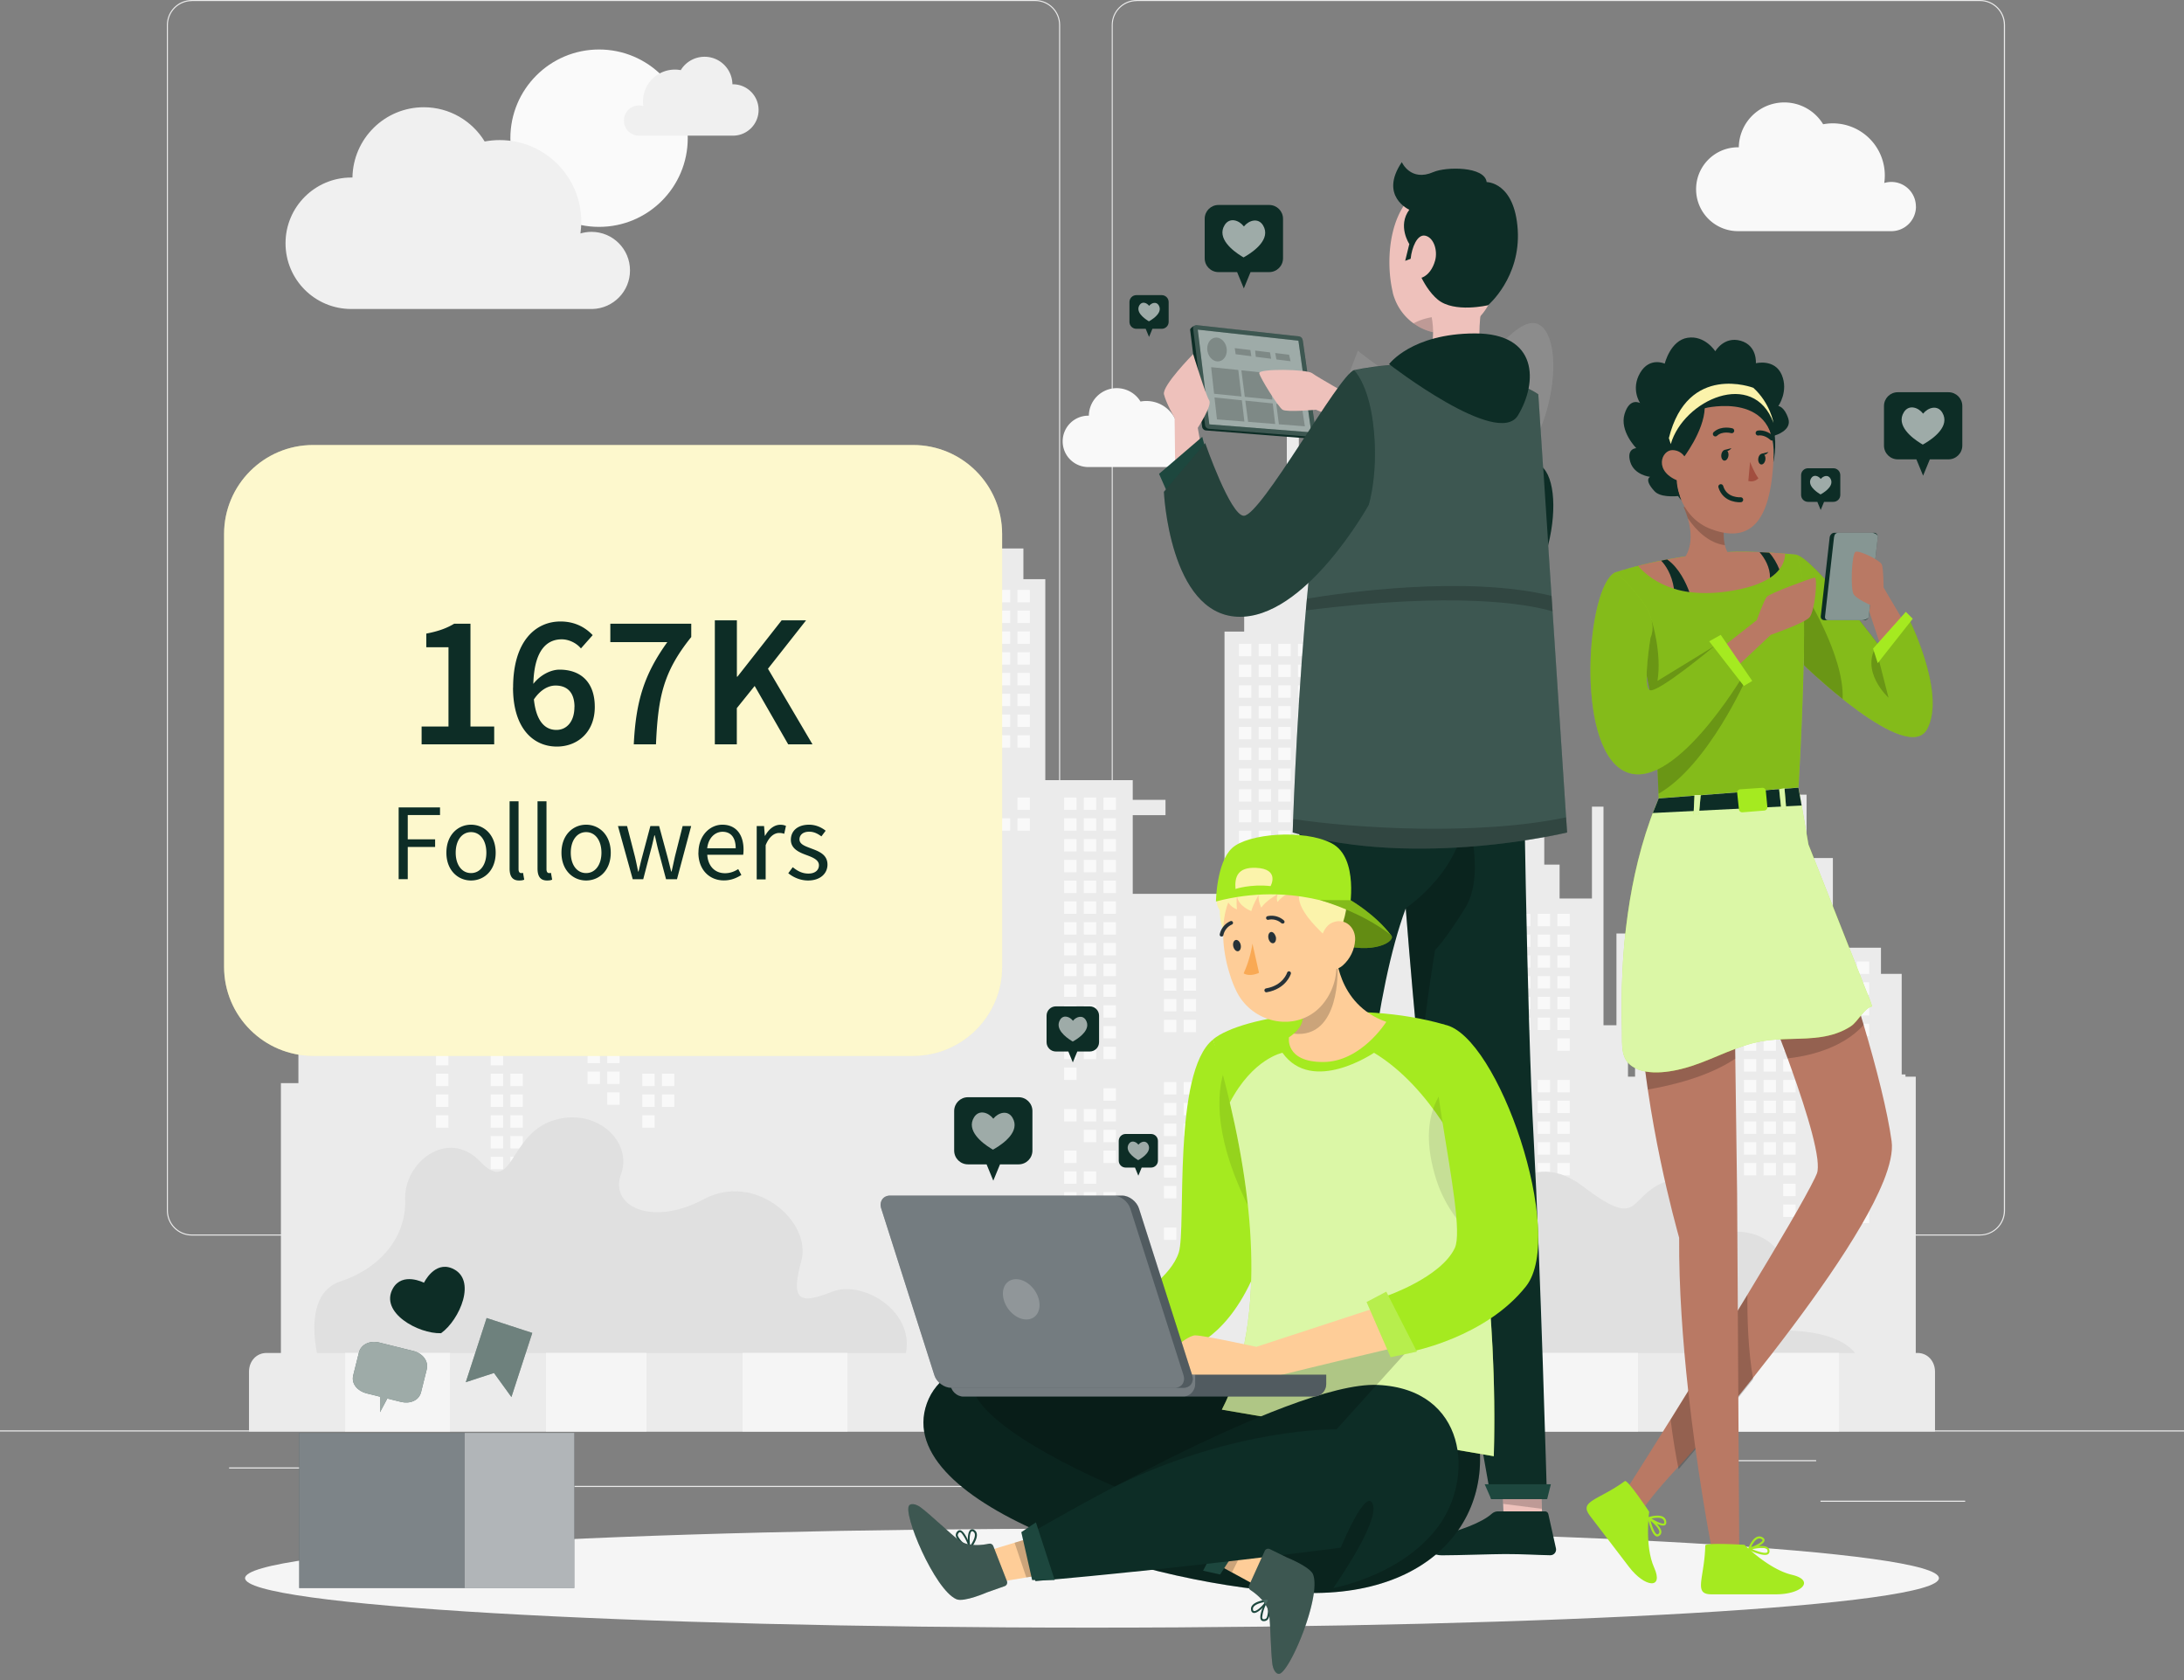 <svg width="312" height="240" fill="none" xmlns="http://www.w3.org/2000/svg"><rect width="100%" height="100%" fill="#808080" stroke="none"/><g clip-path="url(#a)"><path d="M312 204.33H0v.16h312v-.16ZM280.74 214.37h-20.67v.16h20.67v-.16ZM206.68 216.06h-5.42v.16h5.42v-.16ZM259.45 208.58h-11.98v.16h11.98v-.16ZM59.68 209.62H32.73v.16h26.95v-.16ZM69.19 209.62h-3.95v.16h3.95v-.16ZM140.49 212.26H82.04v.16h58.45v-.16ZM147.9 176.5H27.4c-1.96 0-3.56-1.6-3.56-3.56V3.56C23.84 1.6 25.44 0 27.4 0h120.49c1.96 0 3.56 1.6 3.56 3.56v169.37c0 1.96-1.6 3.56-3.56 3.56l.01.01ZM27.4.16c-1.88 0-3.41 1.53-3.41 3.41v169.37c0 1.88 1.53 3.41 3.41 3.41h120.49c1.88 0 3.41-1.53 3.41-3.41V3.56c0-1.88-1.53-3.41-3.41-3.41H27.4v.01ZM282.87 176.5H162.38c-1.96 0-3.56-1.6-3.56-3.56V3.56c0-1.96 1.6-3.56 3.56-3.56h120.49c1.96 0 3.56 1.6 3.56 3.56v169.37c0 1.96-1.6 3.56-3.56 3.56v.01ZM162.37.16c-1.88 0-3.41 1.53-3.41 3.41v169.37c0 1.88 1.53 3.41 3.41 3.41h120.49c1.88 0 3.41-1.53 3.41-3.41V3.56c0-1.88-1.53-3.41-3.41-3.41H162.37v.01Z" fill="#EBEBEB"/><path d="M40.13 200.17v-45.44h2.5v-13.92h3.65v-48.4h5.28v-6.25l11.27-5.26v-6.29h1.56v17.8h2.19v48.4h2.18v-25.45h5.93v-13.12h1.66v38.57h4.51v-14.68h2.96v-3.75h6.87v-12.8h3.76v-9.06h4.63V87.33h1.65v13.19h4.62v9.06h3.77v12.8h6.87v3.75h2.96v14.68h3.52v-18.43h6.87V82.73h2.19v-4.38h14.67v4.38h3.13v28.72h12.49v2.81h4.68v2.19h-4.68v11.24h13.11V90.22h2.81v-7.96h6.09V54h1.72v28.26h4.37v7.96h25.63V87.6h1.56v17.8h2.19v.31h1.31v17.8h2.19v4.84h4.62v-13.12h1.65v31.23h1.85v-13.11h1.65v20.45h1.01v-14.68h2.96v-3.74h6.87v-12.81h3.77v-9.05h4.62v-13.2h1.65v13.2h4.63v9.05h3.76v12.81h6.87v3.74h2.96v14.37h.54v.31h1.47v46.37H40.13Z" fill="#EBEBEB"/><path d="M201.25 91.97h-1.77v1.77h1.77v-1.77ZM201.25 94.94h-1.77v1.77h1.77v-1.77ZM201.25 106.8h-1.77v1.77h1.77v-1.77ZM201.25 109.77h-1.77v1.77h1.77v-1.77ZM201.25 112.74h-1.77v1.77h1.77v-1.77ZM201.25 121.64h-1.77v1.77h1.77v-1.77ZM201.25 124.6h-1.77v1.77h1.77v-1.77ZM198.44 103.84h-1.77v1.77h1.77v-1.77ZM198.44 106.8h-1.77v1.77h1.77v-1.77ZM198.44 109.77h-1.77v1.77h1.77v-1.77ZM198.44 112.74h-1.77v1.77h1.77v-1.77ZM198.44 115.7h-1.77v1.77h1.77v-1.77ZM198.44 121.64h-1.77v1.77h1.77v-1.77ZM198.44 124.6h-1.77v1.77h1.77v-1.77ZM195.63 91.97h-1.77v1.77h1.77v-1.77ZM195.63 94.94h-1.77v1.77h1.77v-1.77ZM195.63 97.9h-1.77v1.77h1.77V97.9ZM195.63 100.87h-1.77v1.77h1.77v-1.77ZM195.63 103.84h-1.77v1.77h1.77v-1.77ZM195.63 106.8h-1.77v1.77h1.77v-1.77ZM195.63 109.77h-1.77v1.77h1.77v-1.77ZM195.63 112.74h-1.77v1.77h1.77v-1.77ZM195.63 115.7h-1.77v1.77h1.77v-1.77ZM195.63 118.67h-1.77v1.77h1.77v-1.77ZM195.63 124.6h-1.77v1.77h1.77v-1.77ZM192.82 91.97h-1.77v1.77h1.77v-1.77ZM192.82 94.94h-1.77v1.77h1.77v-1.77ZM192.82 97.9h-1.77v1.77h1.77V97.9ZM192.82 100.87h-1.77v1.77h1.77v-1.77ZM192.82 103.84h-1.77v1.77h1.77v-1.77ZM192.82 106.8h-1.77v1.77h1.77v-1.77ZM192.82 109.77h-1.77v1.77h1.77v-1.77ZM192.82 136.47h-1.77v1.77h1.77v-1.77ZM190.01 91.97h-1.77v1.77h1.77v-1.77ZM190.01 94.94h-1.77v1.77h1.77v-1.77ZM190.01 97.9h-1.77v1.77h1.77V97.9ZM190.01 100.87h-1.77v1.77h1.77v-1.77ZM190.01 103.84h-1.77v1.77h1.77v-1.77ZM190.01 106.8h-1.77v1.77h1.77v-1.77ZM190.01 109.77h-1.77v1.77h1.77v-1.77ZM190.01 112.74h-1.77v1.77h1.77v-1.77ZM190.01 130.54h-1.77v1.77h1.77v-1.77ZM190.01 133.5h-1.77v1.77h1.77v-1.77ZM190.01 136.47h-1.77v1.77h1.77v-1.77ZM190.01 139.44h-1.77v1.77h1.77v-1.77ZM190.01 151.3h-1.77v1.77h1.77v-1.77ZM187.2 91.97h-1.77v1.77h1.77v-1.77ZM187.2 94.94h-1.77v1.77h1.77v-1.77ZM187.2 97.9h-1.77v1.77h1.77V97.9ZM187.2 100.87h-1.77v1.77h1.77v-1.77ZM187.2 103.84h-1.77v1.77h1.77v-1.77ZM187.2 106.8h-1.77v1.77h1.77v-1.77ZM187.2 109.77h-1.77v1.77h1.77v-1.77ZM187.2 112.74h-1.77v1.77h1.77v-1.77ZM187.2 115.7h-1.77v1.77h1.77v-1.77ZM187.2 118.67h-1.77v1.77h1.77v-1.77ZM187.2 127.57h-1.77v1.77h1.77v-1.77ZM187.2 130.54h-1.77v1.77h1.77v-1.77ZM187.2 133.5h-1.77v1.77h1.77v-1.77ZM187.2 136.47h-1.77v1.77h1.77v-1.77ZM187.2 139.44h-1.77v1.77h1.77v-1.77ZM187.2 151.3h-1.77v1.77h1.77v-1.77ZM184.39 91.97h-1.77v1.77h1.77v-1.77ZM184.39 94.94h-1.77v1.77h1.77v-1.77ZM184.39 97.9h-1.77v1.77h1.77V97.9ZM184.39 100.87h-1.77v1.77h1.77v-1.77ZM184.39 103.84h-1.77v1.77h1.77v-1.77ZM184.39 106.8h-1.77v1.77h1.77v-1.77ZM184.39 109.77h-1.77v1.77h1.77v-1.77ZM184.39 112.74h-1.77v1.77h1.77v-1.77ZM184.39 115.7h-1.77v1.77h1.77v-1.77ZM184.39 118.67h-1.77v1.77h1.77v-1.77ZM184.39 121.64h-1.77v1.77h1.77v-1.77ZM184.39 124.6h-1.77v1.77h1.77v-1.77ZM184.39 127.57h-1.77v1.77h1.77v-1.77ZM184.39 130.54h-1.77v1.77h1.77v-1.77ZM184.39 133.5h-1.77v1.77h1.77v-1.77ZM184.39 136.47h-1.77v1.77h1.77v-1.77ZM184.39 139.44h-1.77v1.77h1.77v-1.77ZM184.39 142.4h-1.77v1.77h1.77v-1.77ZM181.58 91.97h-1.77v1.77h1.77v-1.77ZM181.58 94.94h-1.77v1.77h1.77v-1.77ZM181.58 97.9h-1.77v1.77h1.77V97.9ZM181.58 100.87h-1.77v1.77h1.77v-1.77ZM181.58 103.84h-1.77v1.77h1.77v-1.77ZM181.58 106.8h-1.77v1.77h1.77v-1.77ZM181.58 109.77h-1.77v1.77h1.77v-1.77ZM181.58 112.74h-1.77v1.77h1.77v-1.77ZM181.58 115.7h-1.77v1.77h1.77v-1.77ZM181.58 118.67h-1.77v1.77h1.77v-1.77ZM181.58 127.57h-1.77v1.77h1.77v-1.77ZM181.58 130.54h-1.77v1.77h1.77v-1.77ZM181.58 133.5h-1.77v1.77h1.77v-1.77ZM181.58 136.47h-1.77v1.77h1.77v-1.77ZM178.77 91.97H177v1.77h1.77v-1.77ZM178.77 94.94H177v1.77h1.77v-1.77ZM178.77 97.9H177v1.77h1.77V97.9ZM178.77 100.87H177v1.77h1.77v-1.77ZM178.77 103.84H177v1.77h1.77v-1.77ZM178.77 106.8H177v1.77h1.77v-1.77ZM178.77 109.77H177v1.77h1.77v-1.77ZM178.77 112.74H177v1.77h1.77v-1.77ZM178.77 115.7H177v1.77h1.77v-1.77ZM178.77 118.67H177v1.77h1.77v-1.77ZM178.77 127.57H177v1.77h1.77v-1.77ZM178.77 130.54H177v1.77h1.77v-1.77ZM178.77 133.5H177v1.77h1.77v-1.77ZM147.12 84.27h-1.77v1.77h1.77v-1.77ZM147.12 87.23h-1.77V89h1.77v-1.77ZM147.12 90.2h-1.77v1.77h1.77V90.2ZM147.12 93.17h-1.77v1.77h1.77v-1.77ZM147.12 96.13h-1.77v1.77h1.77v-1.77ZM147.12 99.1h-1.77v1.77h1.77V99.1ZM147.12 102.07h-1.77v1.77h1.77v-1.77ZM147.12 105.03h-1.77v1.77h1.77v-1.77ZM147.12 113.93h-1.77v1.77h1.77v-1.77ZM147.12 116.9h-1.77v1.77h1.77v-1.77ZM144.31 84.27h-1.77v1.77h1.77v-1.77ZM144.31 87.23h-1.77V89h1.77v-1.77ZM144.31 90.2h-1.77v1.77h1.77V90.2ZM144.31 93.17h-1.77v1.77h1.77v-1.77ZM144.31 96.13h-1.77v1.77h1.77v-1.77ZM144.31 99.1h-1.77v1.77h1.77V99.1ZM144.31 102.07h-1.77v1.77h1.77v-1.77ZM144.31 105.03h-1.77v1.77h1.77v-1.77ZM144.31 116.9h-1.77v1.77h1.77v-1.77ZM141.5 84.27h-1.77v1.77h1.77v-1.77ZM141.5 87.23h-1.77V89h1.77v-1.77ZM141.5 90.2h-1.77v1.77h1.77V90.2ZM141.5 93.17h-1.77v1.77h1.77v-1.77ZM141.5 96.13h-1.77v1.77h1.77v-1.77ZM141.5 99.1h-1.77v1.77h1.77V99.1ZM141.5 102.07h-1.77v1.77h1.77v-1.77ZM141.5 105.03h-1.77v1.77h1.77v-1.77ZM138.69 84.27h-1.77v1.77h1.77v-1.77ZM138.69 87.23h-1.77V89h1.77v-1.77ZM138.69 90.2h-1.77v1.77h1.77V90.2ZM138.69 93.17h-1.77v1.77h1.77v-1.77ZM138.69 96.13h-1.77v1.77h1.77v-1.77ZM138.69 99.1h-1.77v1.77h1.77V99.1ZM138.69 105.03h-1.77v1.77h1.77v-1.77ZM138.69 108h-1.77v1.77h1.77V108ZM138.69 116.9h-1.77v1.77h1.77v-1.77ZM138.69 119.87h-1.77v1.77h1.77v-1.77ZM138.69 122.83h-1.77v1.77h1.77v-1.77ZM138.69 125.8h-1.77v1.77h1.77v-1.77ZM138.69 128.77h-1.77v1.77h1.77v-1.77ZM138.69 131.73h-1.77v1.77h1.77v-1.77ZM138.69 134.7h-1.77v1.77h1.77v-1.77ZM135.88 84.27h-1.77v1.77h1.77v-1.77ZM135.88 87.23h-1.77V89h1.77v-1.77ZM135.88 90.2h-1.77v1.77h1.77V90.2ZM135.88 93.17h-1.77v1.77h1.77v-1.77ZM135.88 96.13h-1.77v1.77h1.77v-1.77ZM135.88 99.1h-1.77v1.77h1.77V99.1ZM135.88 108h-1.77v1.77h1.77V108ZM135.88 110.97h-1.77v1.77h1.77v-1.77ZM135.88 113.93h-1.77v1.77h1.77v-1.77ZM135.88 116.9h-1.77v1.77h1.77v-1.77ZM135.88 119.87h-1.77v1.77h1.77v-1.77ZM135.88 122.83h-1.77v1.77h1.77v-1.77ZM135.88 125.8h-1.77v1.77h1.77v-1.77ZM135.88 128.77h-1.77v1.77h1.77v-1.77ZM135.88 131.73h-1.77v1.77h1.77v-1.77ZM135.88 134.7h-1.77v1.77h1.77v-1.77ZM135.88 137.67h-1.77v1.77h1.77v-1.77ZM135.88 143.6h-1.77v1.77h1.77v-1.77ZM133.07 84.27h-1.77v1.77h1.77v-1.77ZM133.07 87.23h-1.77V89h1.77v-1.77ZM133.07 90.2h-1.77v1.77h1.77V90.2ZM133.07 93.17h-1.77v1.77h1.77v-1.77ZM133.07 96.13h-1.77v1.77h1.77v-1.77ZM133.07 99.1h-1.77v1.77h1.77V99.1ZM133.07 108h-1.77v1.77h1.77V108ZM133.07 110.97h-1.77v1.77h1.77v-1.77ZM133.07 113.93h-1.77v1.77h1.77v-1.77ZM133.07 116.9h-1.77v1.77h1.77v-1.77ZM133.07 125.8h-1.77v1.77h1.77v-1.77ZM133.07 128.77h-1.77v1.77h1.77v-1.77ZM133.07 131.73h-1.77v1.77h1.77v-1.77ZM133.07 134.7h-1.77v1.77h1.77v-1.77ZM133.07 137.67h-1.77v1.77h1.77v-1.77ZM133.07 143.6h-1.77v1.77h1.77v-1.77ZM133.07 146.57h-1.77v1.77h1.77v-1.77ZM107.57 111.85h-1.77v1.77h1.77v-1.77ZM107.57 114.82h-1.77v1.77h1.77v-1.77ZM107.57 117.78h-1.77v1.77h1.77v-1.77ZM107.57 120.75h-1.77v1.77h1.77v-1.77ZM107.57 123.72h-1.77v1.77h1.77v-1.77ZM107.57 126.68h-1.77v1.77h1.77v-1.77ZM107.57 129.65h-1.77v1.77h1.77v-1.77ZM107.57 138.55h-1.77v1.77h1.77v-1.77ZM107.57 141.52h-1.77v1.77h1.77v-1.77ZM107.57 144.48h-1.77v1.77h1.77v-1.77ZM104.76 111.85h-1.77v1.77h1.77v-1.77ZM104.76 114.82h-1.77v1.77h1.77v-1.77ZM104.76 117.78h-1.77v1.77h1.77v-1.77ZM104.76 120.75h-1.77v1.77h1.77v-1.77ZM104.76 123.72h-1.77v1.77h1.77v-1.77ZM104.76 126.68h-1.77v1.77h1.77v-1.77ZM104.76 129.65h-1.77v1.77h1.77v-1.77ZM101.95 111.85h-1.77v1.77h1.77v-1.77ZM101.95 114.82h-1.77v1.77h1.77v-1.77ZM101.95 117.78h-1.77v1.77h1.77v-1.77ZM101.95 120.75h-1.77v1.77h1.77v-1.77ZM101.95 123.72h-1.77v1.77h1.77v-1.77ZM101.95 126.68h-1.77v1.77h1.77v-1.77ZM101.95 129.65h-1.77v1.77h1.77v-1.77ZM99.14 111.85h-1.77v1.77h1.77v-1.77ZM99.14 114.82h-1.77v1.77h1.77v-1.77ZM99.14 117.78h-1.77v1.77h1.77v-1.77ZM99.14 120.75h-1.77v1.77h1.77v-1.77ZM99.14 123.72h-1.77v1.77h1.77v-1.77ZM99.14 126.68h-1.77v1.77h1.77v-1.77ZM99.14 129.65h-1.77v1.77h1.77v-1.77ZM99.14 132.62h-1.77v1.77h1.77v-1.77ZM99.14 135.58h-1.77v1.77h1.77v-1.77ZM99.14 138.55h-1.77v1.77h1.77v-1.77ZM99.14 141.52h-1.77v1.77h1.77v-1.77ZM96.33 111.85h-1.77v1.77h1.77v-1.77ZM96.33 114.82h-1.77v1.77h1.77v-1.77ZM96.33 117.78h-1.77v1.77h1.77v-1.77ZM96.33 120.75h-1.77v1.77h1.77v-1.77ZM96.33 123.72h-1.77v1.77h1.77v-1.77ZM96.33 126.68h-1.77v1.77h1.77v-1.77ZM96.33 129.65h-1.77v1.77h1.77v-1.77ZM96.33 132.62h-1.77v1.77h1.77v-1.77ZM96.33 135.58h-1.77v1.77h1.77v-1.77ZM96.33 138.55h-1.77v1.77h1.77v-1.77ZM96.33 141.52h-1.77v1.77h1.77v-1.77ZM96.33 144.48h-1.77v1.77h1.77v-1.77ZM96.33 153.38h-1.77v1.77h1.77v-1.77ZM96.33 156.35h-1.77v1.77h1.77v-1.77ZM93.52 111.85h-1.77v1.77h1.77v-1.77ZM93.52 114.82h-1.77v1.77h1.77v-1.77ZM93.52 117.78h-1.77v1.77h1.77v-1.77ZM93.52 126.68h-1.77v1.77h1.77v-1.77ZM93.52 129.65h-1.77v1.77h1.77v-1.77ZM93.52 132.62h-1.77v1.77h1.77v-1.77ZM93.52 135.58h-1.77v1.77h1.77v-1.77ZM93.52 138.55h-1.77v1.77h1.77v-1.77ZM93.52 141.52h-1.77v1.77h1.77v-1.77ZM93.52 144.48h-1.77v1.77h1.77v-1.77ZM93.52 153.38h-1.77v1.77h1.77v-1.77ZM93.52 156.35h-1.77v1.77h1.77v-1.77ZM93.52 159.32h-1.77v1.77h1.77v-1.77ZM64.06 94.05h-1.77v1.77h1.77v-1.77ZM64.06 97.02h-1.77v1.77h1.77v-1.77ZM64.06 99.99h-1.77v1.77h1.77v-1.77ZM64.06 102.95h-1.77v1.77h1.77v-1.77ZM64.06 105.92h-1.77v1.77h1.77v-1.77ZM64.06 108.89h-1.77v1.77h1.77v-1.77ZM64.06 111.85h-1.77v1.77h1.77v-1.77ZM64.06 114.82h-1.77v1.77h1.77v-1.77ZM64.06 117.78h-1.77v1.77h1.77v-1.77ZM64.06 120.75h-1.77v1.77h1.77v-1.77ZM64.06 123.72h-1.77v1.77h1.77v-1.77ZM64.06 126.68h-1.77v1.77h1.77v-1.77ZM64.06 129.65h-1.77v1.77h1.77v-1.77ZM64.06 132.62h-1.77v1.77h1.77v-1.77ZM64.06 135.58h-1.77v1.77h1.77v-1.77ZM64.06 138.55h-1.77v1.77h1.77v-1.77ZM64.06 141.52h-1.77v1.77h1.77v-1.77ZM64.06 144.48h-1.77v1.77h1.77v-1.77ZM64.06 147.45h-1.77v1.77h1.77v-1.77ZM64.06 150.42h-1.77v1.77h1.77v-1.77ZM64.06 153.38h-1.77v1.77h1.77v-1.77ZM64.06 156.35h-1.77v1.77h1.77v-1.77ZM64.06 159.32h-1.77v1.77h1.77v-1.77ZM61.25 94.05h-1.77v1.77h1.77v-1.77ZM61.25 97.02h-1.77v1.77h1.77v-1.77ZM61.25 99.99h-1.77v1.77h1.77v-1.77ZM61.25 102.95h-1.77v1.77h1.77v-1.77ZM61.25 105.92h-1.77v1.77h1.77v-1.77ZM61.25 108.89h-1.77v1.77h1.77v-1.77ZM61.25 111.85h-1.77v1.77h1.77v-1.77ZM61.25 114.82h-1.77v1.77h1.77v-1.77ZM61.25 117.78h-1.77v1.77h1.77v-1.77ZM61.25 120.75h-1.77v1.77h1.77v-1.77ZM61.25 123.72h-1.77v1.77h1.77v-1.77ZM61.25 126.68h-1.77v1.77h1.77v-1.77ZM61.25 129.65h-1.77v1.77h1.77v-1.77ZM61.25 132.62h-1.77v1.77h1.77v-1.77ZM61.25 135.58h-1.77v1.77h1.77v-1.77ZM61.25 138.55h-1.77v1.77h1.77v-1.77ZM61.25 141.52h-1.77v1.77h1.77v-1.77ZM61.25 144.48h-1.77v1.77h1.77v-1.77ZM61.25 147.45h-1.77v1.77h1.77v-1.77ZM58.44 94.05h-1.77v1.77h1.77v-1.77ZM58.44 97.02h-1.77v1.77h1.77v-1.77ZM58.44 99.99h-1.77v1.77h1.77v-1.77ZM58.44 102.95h-1.77v1.77h1.77v-1.77ZM58.44 105.92h-1.77v1.77h1.77v-1.77ZM58.44 108.89h-1.77v1.77h1.77v-1.77ZM58.44 111.85h-1.77v1.77h1.77v-1.77ZM58.44 114.82h-1.77v1.77h1.77v-1.77ZM58.44 117.78h-1.77v1.77h1.77v-1.77ZM58.44 120.75h-1.77v1.77h1.77v-1.77ZM58.44 123.72h-1.77v1.77h1.77v-1.77ZM58.44 126.68h-1.77v1.77h1.77v-1.77ZM58.44 129.65h-1.77v1.77h1.77v-1.77ZM58.44 132.62h-1.77v1.77h1.77v-1.77ZM58.44 135.58h-1.77v1.77h1.77v-1.77ZM58.44 138.55h-1.77v1.77h1.77v-1.77ZM58.44 141.52h-1.77v1.77h1.77v-1.77ZM58.44 144.48h-1.77v1.77h1.77v-1.77ZM58.44 147.45h-1.77v1.77h1.77v-1.77ZM55.63 94.05h-1.77v1.77h1.77v-1.77ZM55.63 97.02h-1.77v1.77h1.77v-1.77ZM55.63 99.99h-1.77v1.77h1.77v-1.77ZM55.63 102.95h-1.77v1.77h1.77v-1.77ZM55.63 105.92h-1.77v1.77h1.77v-1.77ZM55.63 108.89h-1.77v1.77h1.77v-1.77ZM55.63 111.85h-1.77v1.77h1.77v-1.77ZM55.63 114.82h-1.77v1.77h1.77v-1.77ZM55.63 117.78h-1.77v1.77h1.77v-1.77ZM55.63 120.75h-1.77v1.77h1.77v-1.77ZM55.63 123.72h-1.77v1.77h1.77v-1.77ZM55.63 126.68h-1.77v1.77h1.77v-1.77ZM55.63 129.65h-1.77v1.77h1.77v-1.77ZM55.63 132.62h-1.77v1.77h1.77v-1.77ZM55.63 135.58h-1.77v1.77h1.77v-1.77ZM52.82 94.05h-1.77v1.77h1.77v-1.77ZM52.82 97.02h-1.77v1.77h1.77v-1.77ZM52.82 99.99h-1.77v1.77h1.77v-1.77ZM52.82 102.95h-1.77v1.77h1.77v-1.77ZM52.82 105.92h-1.77v1.77h1.77v-1.77ZM52.82 108.89h-1.77v1.77h1.77v-1.77ZM52.82 111.85h-1.77v1.77h1.77v-1.77ZM52.82 114.82h-1.77v1.77h1.77v-1.77ZM52.82 117.78h-1.77v1.77h1.77v-1.77ZM52.82 120.75h-1.77v1.77h1.77v-1.77ZM52.82 123.72h-1.77v1.77h1.77v-1.77ZM52.82 126.68h-1.77v1.77h1.77v-1.77ZM52.82 129.65h-1.77v1.77h1.77v-1.77ZM50.01 94.05h-1.77v1.77h1.77v-1.77ZM50.01 97.02h-1.77v1.77h1.77v-1.77ZM50.01 99.99h-1.77v1.77h1.77v-1.77ZM50.01 102.95h-1.77v1.77h1.77v-1.77ZM50.01 105.92h-1.77v1.77h1.77v-1.77ZM50.01 108.89h-1.77v1.77h1.77v-1.77ZM50.01 111.85h-1.77v1.77h1.77v-1.77ZM50.01 114.82h-1.77v1.77h1.77v-1.77ZM50.01 117.78h-1.77v1.77h1.77v-1.77ZM50.01 120.75h-1.77v1.77h1.77v-1.77ZM50.01 123.72h-1.77v1.77h1.77v-1.77ZM50.01 126.68h-1.77v1.77h1.77v-1.77ZM256.52 115.7h-1.77v1.77h1.77v-1.77ZM256.52 118.67h-1.77v1.77h1.77v-1.77ZM256.52 121.64h-1.77v1.77h1.77v-1.77ZM256.52 124.6h-1.77v1.77h1.77v-1.77ZM256.52 127.57h-1.77v1.77h1.77v-1.77ZM256.52 130.54h-1.77v1.77h1.77v-1.77ZM256.52 133.5h-1.77v1.77h1.77v-1.77ZM256.52 136.47h-1.77v1.77h1.77v-1.77ZM256.52 139.44h-1.77v1.77h1.77v-1.77ZM256.52 142.4h-1.77v1.77h1.77v-1.77ZM256.52 145.37h-1.77v1.77h1.77v-1.77ZM256.52 148.33h-1.77v1.77h1.77v-1.77ZM256.52 151.3h-1.77v1.77h1.77v-1.77ZM256.52 154.27h-1.77v1.77h1.77v-1.77ZM256.52 157.23h-1.77V159h1.77v-1.77ZM256.52 160.2h-1.77v1.77h1.77v-1.77ZM256.52 163.17h-1.77v1.77h1.77v-1.77ZM256.52 166.13h-1.77v1.77h1.77v-1.77ZM256.52 169.1h-1.77v1.77h1.77v-1.77ZM256.52 172.07h-1.77v1.77h1.77v-1.77ZM253.71 115.7h-1.77v1.77h1.77v-1.77ZM253.71 118.67h-1.77v1.77h1.77v-1.77ZM253.71 121.64h-1.77v1.77h1.77v-1.77ZM253.71 124.6h-1.77v1.77h1.77v-1.77ZM253.71 127.57h-1.77v1.77h1.77v-1.77ZM253.71 130.54h-1.77v1.77h1.77v-1.77ZM253.71 133.5h-1.77v1.77h1.77v-1.77ZM253.71 136.47h-1.77v1.77h1.77v-1.77ZM253.71 139.44h-1.77v1.77h1.77v-1.77ZM253.71 142.4h-1.77v1.77h1.77v-1.77ZM253.71 145.37h-1.77v1.77h1.77v-1.77ZM253.71 148.33h-1.77v1.77h1.77v-1.77ZM253.71 151.3h-1.77v1.77h1.77v-1.77ZM253.71 154.27h-1.77v1.77h1.77v-1.77ZM253.71 157.23h-1.77V159h1.77v-1.77ZM253.71 160.2h-1.77v1.77h1.77v-1.77ZM253.71 163.17h-1.77v1.77h1.77v-1.77ZM253.71 166.13h-1.77v1.77h1.77v-1.77ZM250.9 115.7h-1.77v1.77h1.77v-1.77ZM250.9 118.67h-1.77v1.77h1.77v-1.77ZM250.9 121.64h-1.77v1.77h1.77v-1.77ZM250.9 124.6h-1.77v1.77h1.77v-1.77ZM250.9 127.57h-1.77v1.77h1.77v-1.77ZM250.9 130.54h-1.77v1.77h1.77v-1.77ZM250.9 133.5h-1.77v1.77h1.77v-1.77ZM250.9 136.47h-1.77v1.77h1.77v-1.77ZM250.9 139.44h-1.77v1.77h1.77v-1.77ZM250.9 142.4h-1.77v1.77h1.77v-1.77ZM250.9 145.37h-1.77v1.77h1.77v-1.77ZM250.9 148.33h-1.77v1.77h1.77v-1.77ZM250.9 151.3h-1.77v1.77h1.77v-1.77ZM250.9 154.27h-1.77v1.77h1.77v-1.77ZM250.9 157.23h-1.77V159h1.77v-1.77ZM250.9 160.2h-1.77v1.77h1.77v-1.77ZM250.9 163.17h-1.77v1.77h1.77v-1.77ZM250.9 166.13h-1.77v1.77h1.77v-1.77ZM267.03 137.35h-1.77v1.77h1.77v-1.77ZM267.03 140.32h-1.77v1.77h1.77v-1.77ZM267.03 143.29h-1.77v1.77h1.77v-1.77ZM267.03 146.25h-1.77v1.77h1.77v-1.77ZM267.03 149.22h-1.77v1.77h1.77v-1.77ZM267.03 152.19h-1.77v1.77h1.77v-1.77ZM267.03 155.15h-1.77v1.77h1.77v-1.77ZM267.03 158.12h-1.77v1.77h1.77v-1.77ZM267.03 161.09h-1.77v1.77h1.77v-1.77ZM267.03 164.05h-1.77v1.77h1.77v-1.77ZM267.03 167.02h-1.77v1.77h1.77v-1.77ZM267.03 169.99h-1.77v1.77h1.77v-1.77ZM267.03 172.95h-1.77v1.77h1.77v-1.77ZM264.22 137.35h-1.77v1.77h1.77v-1.77ZM264.22 140.32h-1.77v1.77h1.77v-1.77ZM264.22 143.29h-1.77v1.77h1.77v-1.77ZM264.22 146.25h-1.77v1.77h1.77v-1.77ZM264.22 149.22h-1.77v1.77h1.77v-1.77ZM264.22 152.19h-1.77v1.77h1.77v-1.77ZM264.22 155.15h-1.77v1.77h1.77v-1.77ZM264.22 158.12h-1.77v1.77h1.77v-1.77ZM264.22 161.09h-1.77v1.77h1.77v-1.77ZM264.22 164.05h-1.77v1.77h1.77v-1.77ZM264.22 167.02h-1.77v1.77h1.77v-1.77ZM264.22 169.99h-1.77v1.77h1.77v-1.77ZM264.22 172.95h-1.77v1.77h1.77v-1.77ZM261.41 137.35h-1.77v1.77h1.77v-1.77ZM261.41 140.32h-1.77v1.77h1.77v-1.77ZM261.41 143.29h-1.77v1.77h1.77v-1.77ZM261.41 146.25h-1.77v1.77h1.77v-1.77ZM261.41 149.22h-1.77v1.77h1.77v-1.77ZM261.41 152.19h-1.77v1.77h1.77v-1.77ZM261.41 155.15h-1.77v1.77h1.77v-1.77ZM261.41 158.12h-1.77v1.77h1.77v-1.77ZM261.41 161.09h-1.77v1.77h1.77v-1.77ZM261.41 164.05h-1.77v1.77h1.77v-1.77ZM261.41 167.02h-1.77v1.77h1.77v-1.77ZM261.41 169.99h-1.77v1.77h1.77v-1.77ZM261.41 172.95h-1.77v1.77h1.77v-1.77ZM261.41 175.92h-1.77v1.77h1.77v-1.77ZM245.8 138.24h-1.77v1.77h1.77v-1.77ZM245.8 141.2h-1.77v1.77h1.77v-1.77ZM245.8 144.17h-1.77v1.77h1.77v-1.77ZM245.8 147.14h-1.77v1.77h1.77v-1.77ZM245.8 150.1h-1.77v1.77h1.77v-1.77ZM245.8 153.07h-1.77v1.77h1.77v-1.77ZM245.8 156.04h-1.77v1.77h1.77v-1.77ZM245.8 159h-1.77v1.77h1.77V159ZM245.8 161.97h-1.77v1.77h1.77v-1.77ZM245.8 164.94h-1.77v1.77h1.77v-1.77ZM245.8 173.84h-1.77v1.77h1.77v-1.77ZM242.99 138.24h-1.77v1.77h1.77v-1.77ZM242.99 141.2h-1.77v1.77h1.77v-1.77ZM242.99 144.17h-1.77v1.77h1.77v-1.77ZM242.99 147.14h-1.77v1.77h1.77v-1.77ZM242.99 150.1h-1.77v1.77h1.77v-1.77ZM242.99 153.07h-1.77v1.77h1.77v-1.77ZM242.99 156.04h-1.77v1.77h1.77v-1.77ZM242.99 159h-1.77v1.77h1.77V159ZM242.99 161.97h-1.77v1.77h1.77v-1.77ZM242.99 170.87h-1.77v1.77h1.77v-1.77ZM242.99 173.84h-1.77v1.77h1.77v-1.77ZM240.18 138.24h-1.77v1.77h1.77v-1.77ZM240.18 141.2h-1.77v1.77h1.77v-1.77ZM240.18 144.17h-1.77v1.77h1.77v-1.77ZM240.18 147.14h-1.77v1.77h1.77v-1.77ZM240.18 150.1h-1.77v1.77h1.77v-1.77ZM240.18 153.07h-1.77v1.77h1.77v-1.77ZM240.18 156.04h-1.77v1.77h1.77v-1.77ZM240.18 159h-1.77v1.77h1.77V159ZM240.18 167.9h-1.77v1.77h1.77v-1.77ZM240.18 170.87h-1.77v1.77h1.77v-1.77ZM240.18 173.84h-1.77v1.77h1.77v-1.77ZM214.05 93.17h-1.77v1.77h1.77v-1.77ZM214.05 96.13h-1.77v1.77h1.77v-1.77ZM214.05 99.1h-1.77v1.77h1.77V99.1ZM214.05 102.07h-1.77v1.77h1.77v-1.77ZM214.05 105.03h-1.77v1.77h1.77v-1.77ZM214.05 108h-1.77v1.77h1.77V108ZM214.05 110.97h-1.77v1.77h1.77v-1.77ZM214.05 113.93h-1.77v1.77h1.77v-1.77ZM214.05 116.9h-1.77v1.77h1.77v-1.77ZM214.05 119.87h-1.77v1.77h1.77v-1.77ZM214.05 122.83h-1.77v1.77h1.77v-1.77ZM214.05 125.8h-1.77v1.77h1.77v-1.77ZM214.05 128.77h-1.77v1.77h1.77v-1.77ZM214.05 131.73h-1.77v1.77h1.77v-1.77ZM214.05 134.7h-1.77v1.77h1.77v-1.77ZM214.05 137.67h-1.77v1.77h1.77v-1.77ZM214.05 140.63h-1.77v1.77h1.77v-1.77ZM214.05 146.57h-1.77v1.77h1.77v-1.77ZM214.05 149.53h-1.77v1.77h1.77v-1.77ZM214.05 152.5h-1.77v1.77h1.77v-1.77ZM214.05 155.46h-1.77v1.77h1.77v-1.77ZM214.05 158.43h-1.77v1.77h1.77v-1.77ZM211.24 93.17h-1.77v1.77h1.77v-1.77ZM211.24 96.13h-1.77v1.77h1.77v-1.77ZM211.24 99.1h-1.77v1.77h1.77V99.1ZM211.24 102.07h-1.77v1.77h1.77v-1.77ZM211.24 105.03h-1.77v1.77h1.77v-1.77ZM211.24 108h-1.77v1.77h1.77V108ZM211.24 110.97h-1.77v1.77h1.77v-1.77ZM211.24 113.93h-1.77v1.77h1.77v-1.77ZM211.24 116.9h-1.77v1.77h1.77v-1.77ZM211.24 119.87h-1.77v1.77h1.77v-1.77ZM211.24 122.83h-1.77v1.77h1.77v-1.77ZM211.24 125.8h-1.77v1.77h1.77v-1.77ZM211.24 128.77h-1.77v1.77h1.77v-1.77ZM211.24 131.73h-1.77v1.77h1.77v-1.77ZM211.24 134.7h-1.77v1.77h1.77v-1.77ZM211.24 137.67h-1.77v1.77h1.77v-1.77ZM211.24 155.46h-1.77v1.77h1.77v-1.77ZM211.24 158.43h-1.77v1.77h1.77v-1.77ZM208.43 93.17h-1.77v1.77h1.77v-1.77ZM208.43 96.13h-1.77v1.77h1.77v-1.77ZM208.43 99.1h-1.77v1.77h1.77V99.1ZM208.43 102.07h-1.77v1.77h1.77v-1.77ZM208.43 105.03h-1.77v1.77h1.77v-1.77ZM208.43 108h-1.77v1.77h1.77V108ZM208.43 110.97h-1.77v1.77h1.77v-1.77ZM208.43 113.93h-1.77v1.77h1.77v-1.77ZM208.43 116.9h-1.77v1.77h1.77v-1.77ZM208.43 119.87h-1.77v1.77h1.77v-1.77ZM208.43 122.83h-1.77v1.77h1.77v-1.77ZM208.43 125.8h-1.77v1.77h1.77v-1.77ZM208.43 128.77h-1.77v1.77h1.77v-1.77ZM208.43 131.73h-1.77v1.77h1.77v-1.77ZM208.43 134.7h-1.77v1.77h1.77v-1.77ZM208.43 137.67h-1.77v1.77h1.77v-1.77ZM208.43 143.6h-1.77v1.77h1.77v-1.77ZM208.43 146.57h-1.77v1.77h1.77v-1.77ZM208.43 149.53h-1.77v1.77h1.77v-1.77ZM208.43 152.5h-1.77v1.77h1.77v-1.77ZM208.43 158.43h-1.77v1.77h1.77v-1.77ZM224.25 130.54h-1.77v1.77h1.77v-1.77ZM224.25 133.5h-1.77v1.77h1.77v-1.77ZM224.25 136.47h-1.77v1.77h1.77v-1.77ZM224.25 139.44h-1.77v1.77h1.77v-1.77ZM224.25 142.4h-1.77v1.77h1.77v-1.77ZM224.25 145.37h-1.77v1.77h1.77v-1.77ZM224.25 148.33h-1.77v1.77h1.77v-1.77ZM224.25 154.27h-1.77v1.77h1.77v-1.77ZM224.25 157.23h-1.77V159h1.77v-1.77ZM224.25 160.2h-1.77v1.77h1.77v-1.77ZM224.25 163.17h-1.77v1.77h1.77v-1.77ZM224.25 166.13h-1.77v1.77h1.77v-1.77ZM224.25 169.1h-1.77v1.77h1.77v-1.77ZM224.25 172.07h-1.77v1.77h1.77v-1.77ZM224.25 175.03h-1.77v1.77h1.77v-1.77ZM221.44 130.54h-1.77v1.77h1.77v-1.77ZM221.44 133.5h-1.77v1.77h1.77v-1.77ZM221.44 136.47h-1.77v1.77h1.77v-1.77ZM221.44 139.44h-1.77v1.77h1.77v-1.77ZM221.44 142.4h-1.77v1.77h1.77v-1.77ZM221.44 145.37h-1.77v1.77h1.77v-1.77ZM221.44 154.27h-1.77v1.77h1.77v-1.77ZM221.44 157.23h-1.77V159h1.77v-1.77ZM221.44 160.2h-1.77v1.77h1.77v-1.77ZM221.44 163.17h-1.77v1.77h1.77v-1.77ZM221.44 166.13h-1.77v1.77h1.77v-1.77ZM221.44 169.1h-1.77v1.77h1.77v-1.77ZM221.44 172.07h-1.77v1.77h1.77v-1.77ZM221.44 175.03h-1.77v1.77h1.77v-1.77ZM218.63 130.54h-1.77v1.77h1.77v-1.77ZM218.63 133.5h-1.77v1.77h1.77v-1.77ZM218.63 136.47h-1.77v1.77h1.77v-1.77ZM218.63 139.44h-1.77v1.77h1.77v-1.77ZM218.63 142.4h-1.77v1.77h1.77v-1.77ZM218.63 145.37h-1.77v1.77h1.77v-1.77ZM218.63 151.3h-1.77v1.77h1.77v-1.77ZM218.63 154.27h-1.77v1.77h1.77v-1.77ZM218.63 157.23h-1.77V159h1.77v-1.77ZM218.63 160.2h-1.77v1.77h1.77v-1.77ZM218.63 163.17h-1.77v1.77h1.77v-1.77ZM218.63 166.13h-1.77v1.77h1.77v-1.77ZM218.63 169.1h-1.77v1.77h1.77v-1.77ZM218.63 172.07h-1.77v1.77h1.77v-1.77ZM218.63 175.03h-1.77v1.77h1.77v-1.77ZM159.41 113.93h-1.77v1.77h1.77v-1.77ZM159.41 116.9h-1.77v1.77h1.77v-1.77ZM159.41 119.87h-1.77v1.77h1.77v-1.77ZM159.41 122.83h-1.77v1.77h1.77v-1.77ZM159.41 125.8h-1.77v1.77h1.77v-1.77ZM159.41 128.77h-1.77v1.77h1.77v-1.77ZM159.41 131.73h-1.77v1.77h1.77v-1.77ZM159.41 134.7h-1.77v1.77h1.77v-1.77ZM159.41 137.67h-1.77v1.77h1.77v-1.77ZM159.41 140.63h-1.77v1.77h1.77v-1.77ZM159.41 143.6h-1.77v1.77h1.77v-1.77ZM159.41 146.57h-1.77v1.77h1.77v-1.77ZM159.41 149.53h-1.77v1.77h1.77v-1.77ZM159.41 155.46h-1.77v1.77h1.77v-1.77ZM159.41 158.43h-1.77v1.77h1.77v-1.77ZM159.41 161.4h-1.77v1.77h1.77v-1.77ZM159.41 164.36h-1.77v1.77h1.77v-1.77ZM159.41 170.3h-1.77v1.77h1.77v-1.77ZM159.41 173.26h-1.77v1.77h1.77v-1.77ZM159.41 176.23h-1.77V178h1.77v-1.77ZM156.6 113.93h-1.77v1.77h1.77v-1.77ZM156.6 116.9h-1.77v1.77h1.77v-1.77ZM156.6 119.87h-1.77v1.77h1.77v-1.77ZM156.6 122.83h-1.77v1.77h1.77v-1.77ZM156.6 125.8h-1.77v1.77h1.77v-1.77ZM156.6 128.77h-1.77v1.77h1.77v-1.77ZM156.6 131.73h-1.77v1.77h1.77v-1.77ZM156.6 134.7h-1.77v1.77h1.77v-1.77ZM156.6 137.67h-1.77v1.77h1.77v-1.77ZM156.6 140.63h-1.77v1.77h1.77v-1.77ZM156.6 143.6h-1.77v1.77h1.77v-1.77ZM156.6 146.57h-1.77v1.77h1.77v-1.77ZM156.6 149.53h-1.77v1.77h1.77v-1.77ZM156.6 158.43h-1.77v1.77h1.77v-1.77ZM156.6 161.4h-1.77v1.77h1.77v-1.77ZM156.6 167.33h-1.77v1.77h1.77v-1.77ZM156.6 170.3h-1.77v1.77h1.77v-1.77ZM156.6 173.26h-1.77v1.77h1.77v-1.77ZM156.6 176.23h-1.77V178h1.77v-1.77ZM153.79 113.93h-1.77v1.77h1.77v-1.77ZM153.79 116.9h-1.77v1.77h1.77v-1.77ZM153.79 119.87h-1.77v1.77h1.77v-1.77ZM153.79 122.83h-1.77v1.77h1.77v-1.77ZM153.79 125.8h-1.77v1.77h1.77v-1.77ZM153.79 128.77h-1.77v1.77h1.77v-1.77ZM153.79 131.73h-1.77v1.77h1.77v-1.77ZM153.79 134.7h-1.77v1.77h1.77v-1.77ZM153.79 137.67h-1.77v1.77h1.77v-1.77ZM153.79 140.63h-1.77v1.77h1.77v-1.77ZM153.79 143.6h-1.77v1.77h1.77v-1.77ZM153.79 146.57h-1.77v1.77h1.77v-1.77ZM153.79 149.53h-1.77v1.77h1.77v-1.77ZM153.79 152.5h-1.77v1.77h1.77v-1.77ZM153.79 158.43h-1.77v1.77h1.77v-1.77ZM153.79 164.36h-1.77v1.77h1.77v-1.77ZM153.79 167.33h-1.77v1.77h1.77v-1.77ZM153.79 170.3h-1.77v1.77h1.77v-1.77ZM153.79 173.26h-1.77v1.77h1.77v-1.77ZM153.79 176.23h-1.77V178h1.77v-1.77ZM170.86 130.85h-1.77v1.77h1.77v-1.77ZM170.86 133.81h-1.77v1.77h1.77v-1.77ZM170.86 136.78h-1.77v1.77h1.77v-1.77ZM170.86 139.75h-1.77v1.77h1.77v-1.77ZM170.86 142.71h-1.77v1.77h1.77v-1.77ZM170.86 145.68h-1.77v1.77h1.77v-1.77ZM170.86 154.58h-1.77v1.77h1.77v-1.77ZM170.86 157.55h-1.77v1.77h1.77v-1.77ZM170.86 160.51h-1.77v1.77h1.77v-1.77ZM170.86 163.48h-1.77v1.77h1.77v-1.77ZM170.86 166.45h-1.77v1.77h1.77v-1.77ZM170.86 169.41h-1.77v1.77h1.77v-1.77ZM170.86 172.38h-1.77v1.77h1.77v-1.77ZM168.05 130.85h-1.77v1.77h1.77v-1.77ZM168.05 133.81h-1.77v1.77h1.77v-1.77ZM168.05 136.78h-1.77v1.77h1.77v-1.77ZM168.05 139.75h-1.77v1.77h1.77v-1.77ZM168.05 142.71h-1.77v1.77h1.77v-1.77ZM168.05 145.68h-1.77v1.77h1.77v-1.77ZM168.05 154.58h-1.77v1.77h1.77v-1.77ZM168.05 157.55h-1.77v1.77h1.77v-1.77ZM168.05 160.51h-1.77v1.77h1.77v-1.77ZM168.05 163.48h-1.77v1.77h1.77v-1.77ZM168.05 166.45h-1.77v1.77h1.77v-1.77ZM168.05 169.41h-1.77v1.77h1.77v-1.77ZM168.05 175.35h-1.77v1.77h1.77v-1.77ZM74.68 117.78h-1.77v1.77h1.77v-1.77ZM74.68 120.75h-1.77v1.77h1.77v-1.77ZM74.68 123.72h-1.77v1.77h1.77v-1.77ZM74.68 126.68h-1.77v1.77h1.77v-1.77ZM74.68 129.65h-1.77v1.77h1.77v-1.77ZM74.68 132.62h-1.77v1.77h1.77v-1.77ZM74.68 135.58h-1.77v1.77h1.77v-1.77ZM74.68 138.55h-1.77v1.77h1.77v-1.77ZM74.68 141.52h-1.77v1.77h1.77v-1.77ZM74.68 144.48h-1.77v1.77h1.77v-1.77ZM74.68 147.45h-1.77v1.77h1.77v-1.77ZM74.68 153.38h-1.77v1.77h1.77v-1.77ZM74.68 156.35h-1.77v1.77h1.77v-1.77ZM74.68 159.32h-1.77v1.77h1.77v-1.77ZM74.68 162.28h-1.77v1.77h1.77v-1.77ZM74.68 165.25h-1.77v1.77h1.77v-1.77ZM74.68 168.22h-1.77v1.77h1.77v-1.77ZM74.68 171.18h-1.77v1.77h1.77v-1.77ZM74.68 174.15h-1.77v1.77h1.77v-1.77ZM71.87 117.78H70.1v1.77h1.77v-1.77ZM71.87 120.75H70.1v1.77h1.77v-1.77ZM71.87 123.72H70.1v1.77h1.77v-1.77ZM71.87 126.68H70.1v1.77h1.77v-1.77ZM71.87 129.65H70.1v1.77h1.77v-1.77ZM71.87 132.62H70.1v1.77h1.77v-1.77ZM71.87 135.58H70.1v1.77h1.77v-1.77ZM71.87 138.55H70.1v1.77h1.77v-1.77ZM71.87 141.52H70.1v1.77h1.77v-1.77ZM71.87 144.48H70.1v1.77h1.77v-1.77ZM71.87 147.45H70.1v1.77h1.77v-1.77ZM71.87 150.42H70.1v1.77h1.77v-1.77ZM71.87 153.38H70.1v1.77h1.77v-1.77ZM71.87 156.35H70.1v1.77h1.77v-1.77ZM71.87 159.32H70.1v1.77h1.77v-1.77ZM71.87 162.28H70.1v1.77h1.77v-1.77ZM71.87 165.25H70.1v1.77h1.77v-1.77ZM71.87 168.22H70.1v1.77h1.77v-1.77ZM71.87 171.18H70.1v1.77h1.77v-1.77ZM71.87 174.15H70.1v1.77h1.77v-1.77ZM88.52 129.34h-1.77v1.77h1.77v-1.77ZM88.52 132.31h-1.77v1.77h1.77v-1.77ZM88.52 135.27h-1.77v1.77h1.77v-1.77ZM88.52 138.24h-1.77v1.77h1.77v-1.77ZM88.52 141.2h-1.77v1.77h1.77v-1.77ZM88.52 144.17h-1.77v1.77h1.77v-1.77ZM88.52 147.14h-1.77v1.77h1.77v-1.77ZM88.52 150.1h-1.77v1.77h1.77v-1.77ZM88.52 153.07h-1.77v1.77h1.77v-1.77ZM88.52 156.04h-1.77v1.77h1.77v-1.77ZM85.71 129.34h-1.77v1.77h1.77v-1.77ZM85.71 132.31h-1.77v1.77h1.77v-1.77ZM85.71 135.27h-1.77v1.77h1.77v-1.77ZM85.71 138.24h-1.77v1.77h1.77v-1.77ZM85.71 141.2h-1.77v1.77h1.77v-1.77ZM85.71 144.17h-1.77v1.77h1.77v-1.77ZM85.71 147.14h-1.77v1.77h1.77v-1.77ZM85.71 150.1h-1.77v1.77h1.77v-1.77ZM85.71 153.07h-1.77v1.77h1.77v-1.77Z" fill="#F9F9F9"/><path d="M85.58 32.41c6.997 0 12.67-5.672 12.67-12.67 0-6.997-5.673-12.67-12.67-12.67-6.998 0-12.67 5.673-12.67 12.67 0 6.998 5.672 12.67 12.67 12.67Z" fill="#FAFAFA"/><path d="M90 38.62c0-3.04-2.46-5.5-5.5-5.5-.55 0-1.08.08-1.58.23.08-.55.12-1.12.12-1.69 0-6.43-5.22-11.65-11.65-11.65-.73 0-1.45.07-2.15.2-1.79-2.93-5.01-4.89-8.7-4.89-5.58 0-10.1 4.48-10.19 10.04h-.17c-5.18 0-9.39 4.2-9.39 9.39s4.2 9.39 9.39 9.39h34.47c2.97-.09 5.35-2.52 5.35-5.5v-.02Z" fill="#F0F0F0"/><path d="M273.7 29.5a3.508 3.508 0 0 0-4.52-3.36 7.439 7.439 0 0 0-7.36-8.52c-.47 0-.93.05-1.37.13a6.5 6.5 0 0 0-12.05 3.29h-.11c-3.31 0-5.99 2.68-5.99 5.99s2.68 5.99 5.99 5.99h22.01a3.52 3.52 0 0 0 3.41-3.51l-.01-.01ZM171.05 64.56a2.147 2.147 0 0 0-2.77-2.06 4.558 4.558 0 0 0-5.35-5.14 3.98 3.98 0 0 0-7.38 2.02h-.07c-2.03 0-3.67 1.64-3.67 3.67 0 2.03 1.64 3.67 3.67 3.67h13.48c1.16-.04 2.09-.98 2.09-2.15v-.01Z" fill="#F9F9F9"/><path d="M89.13 17.22a2.147 2.147 0 0 1 2.77-2.06 4.558 4.558 0 0 1 5.35-5.14 3.98 3.98 0 0 1 7.38 2.02h.07c2.03 0 3.67 1.64 3.67 3.67 0 2.03-1.64 3.67-3.67 3.67H91.22a2.154 2.154 0 0 1-2.09-2.15v-.01Z" fill="#F0F0F0"/><path d="M45.63 194.82s-2.93-9.82 3-11.77c5.93-1.96 9.44-6.55 9.25-11.74-.2-5.19 6.04-10.25 10.72-5.38 4.68 4.87 4.06-3.74 10.3-5.83 6.24-2.09 11.53 2.98 9.82 7.62-1.71 4.64 4.45 7.54 11.82 3.59 7.37-3.94 15.49 3.23 13.93 8.85-1.56 5.62-.28 6.24 4.38 4.37 4.67-1.87 13.01 3.43 10.09 10.3-2.92 6.87-83.3 0-83.3 0l-.01-.01ZM202.45 195.76c-3.12-3.12-.31-8.42 2.81-9.05 3.12-.63 6.26-6.11 6.4-9.61.15-3.49 5.76-14.25 14.5-7.61s6.08.98 12.4-.89 10.31 3.5 7.53 7.53c0 0 6.35-1.59 8.96 4.34 2.62 5.93 0 9.61 0 9.61s11.94-.35 10.87 7.03c-1.07 7.38-63.47-1.35-63.47-1.35Z" fill="#E0E0E0"/><path d="M276.43 195.95v8.55H35.57v-8.55c0-1.49 1.04-2.68 2.52-2.68h235.82c1.49 0 2.52 1.2 2.52 2.68Z" fill="#EBEBEB"/><path d="M64.28 193.26H49.3v11.23h14.98v-11.23ZM92.35 193.26H78v11.23h14.35v-11.23ZM121.06 193.26h-14.98v11.23h14.98v-11.23ZM149.13 193.26h-14.35v11.23h14.35v-11.23ZM177.21 193.26h-14.35v11.23h14.35v-11.23ZM205.92 193.26h-14.98v11.23h14.98v-11.23ZM234 193.26h-14.35v11.23H234v-11.23ZM262.71 193.26h-14.98v11.23h14.98v-11.23ZM156 232.51c66.821 0 120.99-3.165 120.99-7.07 0-3.905-54.169-7.07-120.99-7.07-66.82 0-120.99 3.165-120.99 7.07 0 3.905 54.17 7.07 120.99 7.07Z" fill="#F5F5F5"/><path d="m59.08 193-4.92-1.22c-1.24-.31-2.58.21-2.89 1.44l-.81 3.25c-.31 1.24.66 2.26 1.89 2.57l1.94.48v2.21l1.04-1.95 1.94.48c1.24.31 2.57-.15 2.88-1.38l.81-3.25c.31-1.24-.64-2.32-1.88-2.63ZM64.59 181.19c-2.54-1.08-4.02 2.05-4.02 2.05s-3.08-1.59-4.44.81c-1.94 3.43 3.61 6.51 6.88 6.4 2.66-1.9 5.2-7.72 1.58-9.26ZM73.06 199.57l-2.49-3.44-4.03 1.32 2.98-9.17 6.52 2.13-2.98 9.16Z" fill="#0D2D26"/><path d="M82.04 204.69h-39.3v22.17h39.3v-22.17Z" fill="#263238"/><path opacity=".4" d="M82.04 204.69h-39.3v22.17h39.3v-22.17Z" fill="#fff"/><path opacity=".4" d="M82.04 204.69H66.39v22.17h15.65v-22.17Z" fill="#fff"/><path opacity=".6" d="m59.08 193-4.92-1.22c-1.24-.31-2.58.21-2.89 1.44l-.81 3.25c-.31 1.24.66 2.26 1.89 2.57l1.94.48v2.21l1.04-1.95 1.94.48c1.24.31 2.57-.15 2.88-1.38l.81-3.25c.31-1.24-.64-2.32-1.88-2.63Z" fill="#fff"/><path opacity=".4" d="m73.06 199.57-2.49-3.44-4.03 1.32 2.98-9.17 6.52 2.13-2.98 9.16Z" fill="#fff"/><path d="M130.44 63.57H44.73c-7.025 0-12.72 5.695-12.72 12.72v61.82c0 7.025 5.695 12.72 12.72 12.72h85.71c7.025 0 12.72-5.695 12.72-12.72V76.29c0-7.025-5.695-12.72-12.72-12.72Z" fill="#FBF3AB"/><path opacity=".4" d="M130.44 63.57H44.73c-7.025 0-12.72 5.695-12.72 12.72v61.82c0 7.025 5.695 12.72 12.72 12.72h85.71c7.025 0 12.72-5.695 12.72-12.72V76.29c0-7.025-5.695-12.72-12.72-12.72Z" fill="#fff"/><path d="M56.95 115.34h5.91v1.09h-4.61v3.47h3.91v1.09h-3.91v4.6h-1.3v-10.26.01ZM63.77 121.81c0-2.55 1.66-4 3.52-4s3.52 1.45 3.52 4-1.66 3.97-3.52 3.97-3.52-1.45-3.52-3.97Zm5.71 0c0-1.75-.88-2.94-2.19-2.94s-2.19 1.19-2.19 2.94.89 2.91 2.19 2.91c1.3 0 2.19-1.17 2.19-2.91ZM72.8 124.07v-9.6h1.28v9.69c0 .41.17.56.36.56.08 0 .14 0 .28-.03l.17.97c-.17.08-.39.12-.73.12-.97 0-1.36-.61-1.36-1.72v.01ZM76.79 124.07v-9.6h1.28v9.69c0 .41.17.56.36.56.08 0 .14 0 .28-.03l.17.97c-.17.08-.39.12-.73.12-.97 0-1.36-.61-1.36-1.72v.01ZM80.21 121.81c0-2.55 1.66-4 3.52-4s3.52 1.45 3.52 4-1.66 3.97-3.52 3.97-3.52-1.45-3.52-3.97Zm5.71 0c0-1.75-.88-2.94-2.19-2.94s-2.19 1.19-2.19 2.94.89 2.91 2.19 2.91c1.3 0 2.19-1.17 2.19-2.91ZM88.27 118h1.31l1.13 4.39c.17.72.31 1.41.45 2.11h.06c.17-.7.33-1.41.52-2.11l1.17-4.39h1.25l1.19 4.39c.19.72.36 1.41.53 2.11h.06c.17-.7.31-1.39.47-2.11l1.11-4.39h1.22l-2.03 7.6h-1.56l-1.09-4.08c-.19-.72-.33-1.42-.52-2.19h-.06c-.17.77-.33 1.48-.53 2.2l-1.06 4.07h-1.5l-2.11-7.6h-.01ZM99.78 121.81c0-2.49 1.67-4 3.41-4 1.94 0 3.03 1.39 3.03 3.56 0 .27-.02.55-.05.73h-5.13c.09 1.61 1.08 2.64 2.53 2.64.72 0 1.33-.23 1.89-.59l.45.84c-.66.42-1.47.78-2.5.78-2.03 0-3.64-1.49-3.64-3.97l.01.01Zm5.32-.63c0-1.53-.69-2.36-1.88-2.36-1.06 0-2.03.86-2.19 2.36h4.07ZM108.09 118h1.06l.11 1.38h.05c.52-.95 1.3-1.56 2.16-1.56.33 0 .56.05.81.16l-.25 1.13a2.07 2.07 0 0 0-.73-.12c-.64 0-1.41.47-1.92 1.75v4.88h-1.28v-7.6l-.01-.02ZM112.61 124.74l.64-.86c.66.53 1.33.91 2.24.91 1 0 1.5-.53 1.5-1.19 0-.78-.91-1.13-1.74-1.44-1.08-.39-2.27-.91-2.27-2.19 0-1.28.97-2.16 2.61-2.16.95 0 1.78.39 2.36.86l-.61.81c-.52-.39-1.06-.67-1.74-.67-.95 0-1.39.52-1.39 1.09 0 .72.83.98 1.69 1.31 1.09.41 2.31.86 2.31 2.3 0 1.24-.99 2.27-2.78 2.27-1.08 0-2.11-.45-2.83-1.05l.01.01ZM60.22 103.78h3.85V92.46H60.9v-1.95c1.71-.33 2.9-.76 3.98-1.41h2.33v14.68h3.39v2.55H60.23v-2.55h-.01ZM73.3 98.23c0-6.69 3.25-9.45 6.77-9.45 2.09 0 3.57.87 4.6 1.95l-1.68 1.9c-.62-.76-1.71-1.3-2.74-1.3-2.17 0-3.93 1.6-4.06 6.36 1-1.27 2.49-2.03 3.74-2.03 2.98 0 5.04 1.73 5.04 5.33s-2.46 5.66-5.42 5.66c-3.39 0-6.26-2.63-6.26-8.42h.01Zm8.77 2.76c0-2.03-1-3.06-2.71-3.06-.97 0-2.11.54-3.09 1.98.32 3.06 1.54 4.36 3.22 4.36 1.44 0 2.57-1.16 2.57-3.28h.01ZM95.34 91.73h-8.15V89.1h11.56V91c-4.03 5.01-4.74 8.61-5.04 15.33h-3.17c.3-6.12 1.46-9.97 4.79-14.6h.01ZM102.13 88.62h3.14v8.04h.08l6.31-8.04h3.49l-5.44 6.91 6.36 10.8h-3.47l-4.79-8.34-2.55 3.17v5.17h-3.14V88.62h.01ZM186.09 48.57a.606.606 0 0 0-.54-.52l-14.67-1.61c-.18-.02-.89.43-.86.68l1.71 13.84c.04.29.27.51.56.53l14.86 1.16c.18.01.89-.44.85-.69l-1.9-13.39h-.01Z" fill="#0D2D26"/><path opacity=".2" d="m170.88 46.44 14.67 1.61c.28.03.5.24.54.52l1.9 13.39c.04.25-.17.46-.42.45l-14.86-1.16a.608.608 0 0 1-.56-.53l-1.71-13.84c-.03-.25.18-.46.43-.44h.01Z" fill="#fff"/><path d="m172.76 60.62-1.65-13.53 14.38 1.58 1.84 13.09-14.57-1.14Z" fill="#0D2D26"/><path opacity=".6" d="m172.76 60.62-1.65-13.53 14.38 1.58 1.84 13.09-14.57-1.14Z" fill="#fff"/><path opacity=".2" d="M175.22 49.66c.18.93-.28 1.8-1.03 1.95-.75.15-1.51-.49-1.69-1.42-.18-.93.28-1.8 1.03-1.95.75-.15 1.51.49 1.69 1.42ZM177.83 56.69l3.93.39-.44-3.76-3.98-.42.49 3.79ZM181.82 57.63l-3.92-.4.4 3.03 3.87.31-.35-2.94ZM182.32 57.68l.38 2.93 3.71.29-.44-2.85-3.65-.37ZM182.25 57.12l3.63.36-.58-3.74-3.54-.37.49 3.75ZM177.41 57.18l-3.91-.4.35 3.13 3.92.31-.36-3.04ZM177.35 56.64l-.45-3.79-3.88-.4.42 3.8 3.91.39ZM182.35 51.35l2.02.25-.22-.93-1.98-.24.18.92ZM178.63 50l-2.24-.27.13.87 2.24.29-.13-.89ZM179.4 50.97l2.19.28-.16-.91-2.13-.26.1.89Z" fill="#000"/><path d="M193.43 56.82s-5.2-2.92-5.98-3.51c-.77-.58-7.68-.67-7.56 0 .12.67 2.72 4.83 3.33 5.22.62.39 4.76 0 4.76 0l4.74 1.9.7-3.62.01.01Z" fill="#EEC1BB"/><path d="M219.77 66.33c4.43 2.12 2.1 20.31-8.27 24.47s-20.77-12.24-20.77-12.24l3.25-8.46s9.5 7.85 13.21 6.04c3.7-1.8 9.26-11.42 12.59-9.82l-.01.01Z" fill="#0D2D26"/><path opacity=".1" d="M219.77 46.33c4.43 2.12 2.1 20.31-8.27 24.47s-20.77-12.24-20.77-12.24l3.25-8.46s9.5 7.85 13.21 6.04c3.7-1.8 9.26-11.42 12.59-9.82l-.01.01Z" fill="#fff"/><path d="m191.93 216.96-5.68.59-.29-3.29-.78-8.97 5.68-.6.87 9.9.2 2.37ZM220.3 216.23h-5.51l-.05-1.24-.01-.16-.28-7.99v-.16l-.11-3.06h5.51l.45 12.61Z" fill="#EEC1BB"/><path opacity=".2" d="m190.86 204.69.87 9.9-5.77-.33-.78-8.97 5.68-.6ZM220.26 215.53l-5.52-.7h-.01l-.28-7.71 5.53.44.28 7.73v.24Z" fill="#000"/><path d="M214.03 215.9h6.69c.23 0 .42.16.47.38l1.09 4.91c.09.44-.19.87-.63.96-.06.01-.12.02-.18.02-2.17-.04-3.74-.17-6.46-.17-1.68 0-6.73.18-9.04.18-2.31 0-2.61-2.28-1.67-2.5 4.25-.93 7.44-2.21 8.8-3.43.25-.23.58-.36.93-.35ZM185.64 215.73h6.69c.23 0 .42.16.47.38l1.09 4.91c.09.44-.19.87-.63.96-.06.01-.12.02-.18.02-2.17-.04-3.74-.17-6.46-.17-1.68 0-6.73.18-9.04.18-2.31 0-2.61-2.28-1.67-2.5 4.25-.93 7.44-2.21 8.8-3.43.25-.23.58-.36.93-.35ZM184.66 213.43h8.08s-.66-60.17 8.08-83.66c.62 7.77 1.31 15.82 1.99 22.54.43 4.16.85 5.76 1.25 8.48 2.54 17.52 8.96 53.34 8.96 53.34H221s-.95-34.02-1.89-51.23c-1.04-18.69-1.49-57.81-1.53-61.32h-29.24c-2.78 14.72-9.92 64.19-3.68 111.85Z" fill="#0D2D26"/><path d="M198.96 41.78c.07.27.14.53.24.78a7.644 7.644 0 0 0 2.73 3.63c.32.23.65.44 1 .62 1.83.94 4 1.12 5.97.26.8-.34 1.58-.86 2.28-1.58 2.76-2.79 2.69-6.01 3-11.46.08-1.17-.1-2.35-.56-3.43a7.458 7.458 0 0 0-9.75-4.03c-5.34 2.18-6.08 10.29-4.9 15.19l-.01.02Z" fill="#EEC1BB"/><path opacity=".2" d="M201.92 46.19c.32.23.65.44 1 .62 1.83.94 4 1.12 5.97.26a8.15 8.15 0 0 0-.97-1.85s-3.26-.5-5.99.97h-.01Z" fill="#000"/><path d="M212.88 53.26c-2.68 2.44-9.26 1.54-9.26 1.54s-4.1-1.12-3.24-2.41c2.42-.4 3.59-1.53 4.07-2.97.28-.84.32-1.79.25-2.76-.04-.51-.11-1.03-.2-1.54l8.13-6.02c-1.07 3.97-2.37 11.28.26 14.16h-.01Z" fill="#EEC1BB"/><path d="m201.92 36.82-1.18.44.59-2.4s-1.72-2.59 0-4.9c0 0-4.36-1.94-1.07-6.8 0 0 1.24 2.85 4.51 1.42 1.78-.78 7.34-.84 7.61 1.43 0 0 4-.03 4.44 6.81.43 6.84-4.24 10.78-4.24 10.78s-4.83 1.15-7.18-.8c-2.35-1.94-3.48-5.99-3.48-5.99v.01Z" fill="#0D2D26"/><path d="M205.02 37.21c-.33 1.19-.98 2.06-1.81 2.42-1.11.47-1.84-1.09-1.68-2.73.15-1.45.9-3.5 2.09-3.23s1.79 2.07 1.4 3.54Z" fill="#EEC1BB"/><path opacity=".2" d="M200.82 129.74c.62 7.77 1.31 15.84 1.99 22.55 1-9.69 2.21-16.6 2.21-16.6s1.14-.94 4.28-5.95c3.14-5.02 0-14.37 0-14.37.1 8.69-8.49 14.37-8.49 14.37h.01Z" fill="#000"/><path d="m183.75 211.15.4 2.28h9.55v-2.1l-9.95-.18ZM212.1 212.03l.92 2.1h8.01l.52-2.1h-9.45Z" fill="#1D473E"/><path d="M193.43 52.88s7.27-1.73 15.24-.3c7.97 1.43 11.09 3.75 11.09 3.75l4.11 62.59s-21.3 5.17-39.2 0c0 0 1.7-58.01 8.76-66.04Z" fill="#0D2D26"/><path opacity=".2" d="M223.88 118.93s-21.3 5.17-39.21 0c0 0 .02-.69.07-1.93.17-4.66.69-17.06 1.82-29.8l.15-1.67c1.33-14.45 3.46-28.92 6.73-32.64 0 0 7.27-1.73 15.24-.29 7.97 1.44 11.09 3.74 11.09 3.74l1.89 28.8.14 2.2 1.93 29.42.14 2.18.01-.01Z" fill="#fff"/><path opacity=".2" d="M221.8 87.33c-3.91-1.12-13.95-2.81-35.24-.14l.15-1.67c5.02-.83 22.76-3.39 34.95-.39l.14 2.2ZM223.88 118.93s-21.3 5.17-39.21 0c0 0 .02-.69.07-1.93 8.94 1.35 26.4 2.4 38.99-.24l.14 2.18.01-.01Z" fill="#000"/><path d="M198.44 52.02s3.2-4.37 12.26-4.39c9.06-.02 9 6.99 6.15 11.71-2.85 4.72-18.41-7.32-18.41-7.32Z" fill="#0D2D26"/><path d="m172 66.15-.89-5.03s2.11-3.22 1.63-3.93-2.29-6.6-2.29-6.6-4.46 4.51-4.17 5.74c.29 1.22 1.52 3.39 1.52 3.39l.12 10.14 4.07-3.72.01.01Z" fill="#EEC1BB"/><path d="m172.74 66.15-.99-3.75-6.17 5.29 2.34 5.3 4.82-6.84Z" fill="#1D473E"/><path d="M193.43 52.88c-2.14.65-13.28 20.8-15.74 20.8-1.92 0-5.52-10.38-5.52-10.38l-5.9 6.96s.78 17.36 10.47 17.84c9.69.47 18.79-15.98 18.79-15.98s1.52-4.77.6-11.82c-.73-5.59-2.7-7.43-2.7-7.43v.01Z" fill="#0D2D26"/><path opacity=".1" d="M193.43 52.88c-2.14.65-13.28 20.8-15.74 20.8-1.92 0-5.52-10.38-5.52-10.38l-5.9 6.96s.78 17.36 10.47 17.84c9.69.47 18.79-15.98 18.79-15.98s1.52-4.77.6-11.82c-.73-5.59-2.7-7.43-2.7-7.43v.01Z" fill="#fff"/><path d="M181.3 29.28h-7.23c-1.09 0-1.97.88-1.97 1.97v5.65c0 1.09.88 1.97 1.97 1.97h2.66l.96 2.33.96-2.33h2.66c1.09 0 1.98-.88 1.98-1.97v-5.65c0-1.09-.88-1.97-1.98-1.97h-.01Z" fill="#0D2D26"/><path opacity=".6" d="M174.96 32.13c.72-1.13 2.05-.68 2.74.22.7-.88 2.05-1.3 2.74-.15 1.16 1.94-1.3 3.69-2.46 4.38-.13.08-.24.14-.33.19-.09-.05-.2-.12-.33-.2-1.15-.71-3.57-2.53-2.36-4.44Z" fill="#fff"/><path d="M165.96 42.16h-3.62c-.55 0-.99.44-.99.99v2.83c0 .55.44.99.99.99h1.33l.48 1.16.48-1.16h1.33c.55 0 .99-.44.99-.99v-2.83c0-.55-.44-.99-.99-.99Z" fill="#0D2D26"/><path opacity=".6" d="M162.79 43.58c.36-.57 1.03-.34 1.37.11.35-.44 1.03-.65 1.37-.08.58.97-.65 1.85-1.23 2.19-.07.04-.12.07-.17.1-.04-.03-.1-.06-.16-.1-.57-.36-1.78-1.26-1.18-2.22Z" fill="#fff"/><path d="M269.03 168.83c-3.05 7.54-11.21 18.7-18.75 28.19-.66.82-1.3 1.63-1.94 2.43-2.17 2.69-4.23 5.19-6.14 7.38-.95 1.1-1.87 2.12-2.75 3.05-3.12 3.36-4.58 5.44-4.58 5.44l-3.01-1.77s2.89-4.51 6.76-10.73c.82-1.31 1.68-2.7 2.56-4.13 2.27-3.65 4.72-7.63 7.08-11.49.45-.74.9-1.47 1.34-2.2 4.39-7.24 8.26-13.8 9.66-16.7.11-.22.2-.42.27-.6.77-1.78-1.32-8.61-3.63-15.05-.17-.49-.35-.97-.52-1.45-2.2-5.99-4.41-11.27-4.41-11.27l6.16-10.43 2.26-3.83s1.22 3.36 2.84 8.21c1.1 3.28 2.4 7.24 3.63 11.3.12.41.25.83.38 1.24 1.84 6.16 3.41 12.38 3.99 16.6.21 1.49-.26 3.48-1.2 5.83v-.02Z" fill="#B97964"/><path opacity=".2" d="M250.45 197.03c-3.98 5-7.81 9.55-10.65 12.85-.41-2.03-.82-4.44-1.14-7.07 3.29-5.28 7.31-11.79 10.97-17.83-.03 3.19.09 7.92.82 12.04v.01Z" fill="#000"/><path d="m248.47 222.6-3.59.47s-1.38-6.78-2.69-16.23c-.36-2.55-.7-5.3-1.02-8.16-.77-7.01-1.34-14.7-1.29-21.86 0 0-.39-1.36-.97-3.66-.97-3.84-2.45-10.28-3.49-17.38 0-.04-.01-.08-.02-.12-1.25-8.53-1.86-18-.19-25.08l12.48 5.62.21 15.06.05 3.66.17 12.69.04 2.91.1 16.69.07 12.27.14 23.14v-.02Z" fill="#B97964"/><path opacity=".2" d="m247.69 136.17.21 15.06c-3.81 2.56-9.05 3.82-12.49 4.41-1.25-8.53-1.86-18-.19-25.08l12.48 5.62-.01-.01ZM266.24 146.41c-3.21 3.58-8.49 4.53-10.86 4.78-2.2-5.99-4.41-11.27-4.41-11.27l6.16-10.43c1.68 1.32 3.47 2.81 5.1 4.37 1.1 3.28 2.4 7.24 3.63 11.3.12.41.25.83.38 1.24v.01Z" fill="#000"/><path d="M256.49 79.23c2.37.11 12.28 13.42 12.28 13.42l3.68-4.79s5.68 11.03 2.87 16.28c-2.81 5.25-17.61-9.1-17.61-9.1l-1.23-15.82.01.01Z" fill="#A5EA20"/><path opacity=".2" d="m256.49 79.23.98 10.62.25 5.19s2.43 2.36 5.51 4.81c4.52 3.61 10.43 7.41 12.1 4.29 2.81-5.25-2.87-16.28-2.87-16.28l-3.68 4.79-.02-.04c-.56-.8-9.97-13.28-12.26-13.38h-.01Z" fill="#000"/><path opacity=".2" d="m257.47 89.85.25 5.19s2.43 2.36 5.51 4.81c.29-6.23-5.51-15.31-5.51-15.31l-.25 5.31ZM268.78 92.65l-.53 1.01 1.54 6.01s-4.26-3.87-1.54-7.67l.53.65Z" fill="#000"/><path d="m256.92 112.52-19.97 1.54s-.27-11.93-1.86-18.14c-.52-2.01-1.17-4.27-1.99-6.89-.35-1.11-.73-2.28-1.15-3.54-.38-1.17-.8-2.41-1.25-3.71 2.73-.87 5.52-1.54 8.35-2.02 2.98-.53 6-.85 9.04-.95 3.91-.03 8.41.41 8.41.41s.64.16 1.04 4.3c.37 3.9.2 14.82-.61 28.99l-.01.01Z" fill="#A5EA20"/><path opacity=".2" d="m256.92 112.52-19.97 1.54s0-.24-.02-.69c-.09-2.61-.48-12.13-1.84-17.45-.37-1.44-.8-3-1.33-4.73-.21-.69-.42-1.41-.66-2.16-.35-1.11-.73-2.28-1.15-3.54-.38-1.17-.8-2.41-1.25-3.71 1.09-.35 2.18-.66 3.29-.95 1.67-.42 3.36-.78 5.06-1.07 2.98-.53 6-.85 9.04-.95 2.52-.02 5.29.16 6.93.29.91.07 1.48.12 1.48.12s.64.16 1.04 4.3c.37 3.9.19 14.82-.62 28.99v.01Z" fill="#000"/><path d="M232.13 211.57c.37-.27 3.47 4.39 3.47 4.39s-.69 4.85.71 7.98c1.4 3.13-1.32 2.86-3.59-.1-2.26-2.96-3.99-5.23-5.6-7.33-1.61-2.11 1.19-2.16 5-4.93l.01-.01Z" fill="#A5EA20"/><path d="M236.66 219.48c-.71-.17-1.16-2.18-1.25-2.58v-.06s0-.03.02-.05c0 0 .02-.03.03-.04 0 0 .03-.02.05-.03.06-.02 1.38-.44 2.09-.03.23.13.37.33.42.59.06.28 0 .47-.15.58-.24.16-.72.03-1.19-.19.32.35.61.74.65 1.08.02.18-.02.34-.12.47-.17.21-.33.27-.46.27-.04 0-.07 0-.1-.01h.01Zm.07-.29s.12.03.26-.15c.05-.07.07-.15.06-.25-.06-.46-.76-1.13-1.25-1.55.22.86.6 1.87.93 1.94v.01Zm-.81-2.27c.75.47 1.58.84 1.79.7.06-.04.04-.19.03-.27a.568.568 0 0 0-.28-.39c-.18-.11-.42-.14-.67-.14-.31 0-.63.06-.86.11l-.01-.01ZM243.61 220.78c.01-.45 5.6-.1 5.6-.1s3.44 3.49 6.77 4.28c3.34.79 1.47 2.79-2.26 2.79h-9.23c-2.65 0-.99-2.26-.88-6.97Z" fill="#A5EA20"/><path d="M249.83 221.4s-.03-.02-.05-.03c0 0-.02-.03-.03-.04 0 0 0-.03-.01-.05v-.06c.02-.07.49-1.36 1.25-1.67.24-.1.48-.09.72.02.25.12.38.28.37.47-.02.29-.41.59-.87.83.47-.05.96-.03 1.25.14.16.09.26.22.3.38.08.33-.03.51-.14.6-.12.1-.29.13-.49.13-.78 0-2.02-.57-2.31-.71l.01-.01Zm.51-.09c.82.35 1.85.66 2.11.44.02-.02.09-.08.04-.3a.31.31 0 0 0-.16-.2c-.15-.09-.39-.12-.66-.12-.43 0-.94.09-1.33.17v.01Zm.77-1.49c-.44.18-.78.82-.96 1.2.83-.31 1.63-.75 1.64-1 0-.08-.12-.15-.2-.19a.616.616 0 0 0-.26-.06c-.08 0-.15.02-.23.05h.01Z" fill="#A5EA20"/><path d="M246.42 83.26c-4.96-.64-6.45-2.76-6.45-2.76 2.03-1.91 1.66-4.73 1.14-6.49-.28-.97-.61-1.62-.61-1.62l5.97 1.12c-.16.99-.22 1.82-.23 2.51-.01.77.06 1.37.17 1.85.41 1.78 1.42 1.81 1.42 1.81 1.05 1.96-1.41 3.58-1.41 3.58Z" fill="#B97964"/><path opacity=".2" d="M246.24 76.03c-.01.77.06 1.37.17 1.85-2.37-.31-4.17-2.21-5.3-3.86-.28-.97-.61-1.62-.61-1.62l5.97 1.12c-.16.99-.22 1.82-.23 2.51Z" fill="#000"/><path d="M253.54 62.21s2.49-.69 1.93-2.42c-.56-1.73-1.42-1.79-1.42-1.79s1.48-2.1.49-4.44c-.99-2.35-3.7-1.67-3.7-1.67s.22-2.53-2.17-3.21c-2.39-.68-3.63 1.5-3.63 1.5s-1.46-2.3-3.94-1.93c-2.48.37-3.28 3.7-3.28 3.7s-2.16-1.01-3.52 1.32c-1.36 2.33 0 4.31 0 4.31s-1.48-.87-2.22 1.56c-.74 2.44 1.67 4.88 1.67 4.88s-1.42.04-.86 1.95c.56 1.91 2.84 2.15 2.84 2.15s-.93.37.62 2.04c1.54 1.67 7.15 0 7.15 0l10.05-7.95h-.01Z" fill="#0D2D26"/><path d="M247.28 57.65c5.14.74 6.4 3.74 6.01 9.09-.49 6.69-2.63 11.19-8.86 8.84-8.46-3.18-5.69-19.17 2.85-17.93Z" fill="#B97964"/><path d="M250.01 65.97s.52 1.45 1.19 2.35c0 0-.54.64-1.44.39l.25-2.74Z" fill="#A24E3F"/><path d="M246.92 65.09c-.05.42-.32.74-.6.71-.28-.03-.47-.41-.42-.83.05-.42.32-.74.6-.71.28.03.47.41.42.83Z" fill="#0D2D26"/><path d="m246.38 64.27.97-.25s-.55.72-.97.25ZM252.2 65.64c-.05.42-.32.74-.6.71-.28-.03-.47-.41-.42-.83.05-.42.32-.74.6-.71.28.03.47.41.42.83Z" fill="#0D2D26"/><path d="m251.67 64.82.97-.25s-.55.72-.97.25Z" fill="#0D2D26"/><path d="M247.39 61.53s-1.42-.4-2.34.46M251.16 61.86s.96-.21 1.99.72" stroke="#0D2D26" stroke-width=".71" stroke-linecap="round" stroke-linejoin="round"/><path d="M240.41 65.5s3.01-3.88 3.12-7.19c0 0 10.79-2.69 9.8 7.73 0 0 2.32-9.04-6.49-10.52-8.8-1.48-10.64 11.46-6.63 15.97 0 0-1.67-3.55.2-5.98v-.01Z" fill="#0D2D26"/><path d="M241.09 66.71c.09-.83-.57-2.36-2.13-2.41-1.62-.06-2.85 3.11 1 4.47.55.2.95-.31 1.13-2.05v-.01Z" fill="#B97964"/><path d="M248.67 71.39s-2.23.18-2.84-1.87" stroke="#0D2D26" stroke-width=".71" stroke-linecap="round" stroke-linejoin="round"/><path d="M238.68 63.44c1.82-6.3 11.8-10.82 14.68-3.03 0 0-.48-2.83-2.88-5.01 0 0-9.38-3.63-12.07 7.18l.27.86Z" fill="#FBF3AB"/><path d="M260.11 88.02c-.04.32.19.57.52.57h5.7c.32 0 .61-.26.65-.57l1.27-11.26c.04-.32-.19-.65-.52-.65h-5.7c-.32 0-.61.33-.65.65l-1.27 11.26Z" fill="#0D2D26"/><path opacity=".5" d="m262.01 76.69-1.29 11.36c-.04.32.13.54.45.54h4.84c.32 0 .92-.18.96-.5l1.29-11.4c.04-.32-.52-.58-.84-.58h-4.84c-.32 0-.53.26-.56.58h-.01Z" fill="#fff"/><path opacity=".6" d="M249.04 115.07c0 .56.45 1.01 1.01 1.01s1.01-.45 1.01-1.01-.45-1.01-1.01-1.01-1.01.45-1.01 1.01Z" fill="#fff"/><path d="m272.05 88.96-2.97-5.04s0-2.65-.25-3.28c-.26-.62-3.17-2.03-3.74-1.82-.57.21-.78 5.41-.26 6.11.52.7 2.34 1.48 2.34 1.48l-.12.99 1.74 5.25 3.28-3.69h-.02Z" fill="#B97964"/><path d="m273.25 88.39-.99-.99-4.68 5.25.67 2.08 5-6.34Z" fill="#A5EA20"/><path opacity=".2" d="M249.54 96.78s-5.5 12.54-12.6 16.6c-.09-2.61-.48-12.13-1.84-17.45-.37-1.44-.81-3-1.33-4.73l2.17-2.6s1.5 4.64.84 8.67l8.28-5.07 4.49 4.58h-.01Z" fill="#000"/><path d="m244.21 93.89 6.76-5.3s1.02-2.84 1.43-3.34c.41-.49 6.34-2.68 6.83-2.74.49-.06.03 4.85-.74 5.69-.77.84-5.51 2.48-5.51 2.48l-7.08 6.66-1.69-3.46v.01Z" fill="#B97964"/><path d="M230.7 81.79c-3.97 1.99-5.73 24.4 1.16 28.27 6.89 3.87 17.19-13.62 17.19-13.62l-4-4.24s-8.39 7.02-9.4 6.38c-1.01-.65.14-7.51.14-7.51s1.18-2.08-1.3-5.34-3.78-3.94-3.78-3.94h-.01Z" fill="#A5EA20"/><path opacity=".2" d="M230.7 81.79c-3.97 1.99-5.73 24.4 1.16 28.27 6.89 3.87 17.19-13.62 17.19-13.62l-4-4.24s-8.39 7.02-9.4 6.38c-1.01-.65.14-7.51.14-7.51s1.18-2.08-1.3-5.34-3.78-3.94-3.78-3.94h-.01Z" fill="#000"/><path d="m249.12 97.99 1.2-.72-4.5-6.58-1.65.92 4.95 6.38ZM267.41 143.67l.03.1c-1.08.18-2 2.15-3.03 2.83-1.25.83-2.75 1.31-4.22 1.53-2.82.43-5.71.12-8.51.61-3.48.62-6.62 2.43-9.98 3.53-2.38.78-6.3 1.6-8.57.04-1.64-1.13-1.38-3.13-1.42-4.91-.15-5.64.03-11.26.83-16.85.7-4.95 1.91-10.3 3.94-15.35.16-.39.32-.77.48-1.15l19.97-1.54.17.96 1.25 7.17 2.38 6.03 5.88 14.88c.28.7.59 1.4.8 2.11v.01Z" fill="#A5EA20"/><path opacity=".6" d="m267.41 143.67.03.1c-1.08.18-2 2.15-3.03 2.83-1.25.83-2.75 1.31-4.22 1.53-2.82.43-5.71.12-8.51.61-3.48.62-6.62 2.43-9.98 3.53-2.38.78-6.3 1.6-8.57.04-1.64-1.13-1.38-3.13-1.42-4.91-.15-5.64.03-11.26.83-16.85.7-4.95 1.91-10.3 3.94-15.35.16-.39.32-.77.48-1.15l19.97-1.54.17.96 1.25 7.17 2.38 6.03 5.88 14.88c.28.7.59 1.4.8 2.11v.01Z" fill="#fff"/><path d="m236.95 114.06-.84 2.08 21.26-1.07-.45-2.55-19.97 1.54Z" fill="#0D2D26"/><path d="m242.96 113.57-.25 2.75h-.77l.13-2.75h.89Z" fill="#A5EA20"/><path opacity=".6" d="m242.96 113.57-.25 2.75h-.77l.13-2.75h.89Z" fill="#fff"/><path d="m254.16 112.73.31 2.88h.71l-.25-3-.77.12Z" fill="#A5EA20"/><path opacity=".6" d="m254.16 112.73.31 2.88h.71l-.25-3-.77.12Z" fill="#fff"/><path d="m248.17 113.29.25 2.33c.03.26.25.44.51.42l3.11-.25c.26-.02.46-.25.44-.52l-.22-2.3a.471.471 0 0 0-.51-.43l-3.14.21c-.27.02-.47.26-.44.52v.02Z" fill="#A5EA20"/><path d="M255.02 79.1c-.02.66-.21 1.45-.82 2.23-.32.41-.75.82-1.33 1.2-1.28.85-3.29 1.59-6.39 2-1.96.26-3.66.24-5.13.04-.8-.11-1.53-.27-2.2-.48-2.53-.77-4.16-2.12-5.15-3.26 1.1-.28 2.21-.53 3.33-.74.29-.06.57-.12.86-.17.29-.06.58-.11.87-.16 2.98-.53 6-.85 9.04-.95 1.09 0 2.22.02 3.29.06.47.02.93.04 1.37.07.87.04 1.65.1 2.27.15l-.01.01Z" fill="#B97964"/><path d="M241.34 84.58c-.8-.11-1.53-.27-2.2-.48-.32-2.1-1.23-3.38-1.83-4.01.29-.06.57-.12.86-.17 1.71 1.2 2.71 3.4 3.17 4.66ZM254.19 81.34c-.32.41-.75.82-1.33 1.2.02-1.52-.77-2.81-1.49-3.66.47.02.93.04 1.37.07.64.68 1.11 1.54 1.45 2.38v.01ZM278.34 56.03h-7.23c-1.09 0-1.97.88-1.97 1.97v5.65c0 1.09.88 1.97 1.97 1.97h2.66l.96 2.33.96-2.33h2.66c1.09 0 1.98-.88 1.98-1.97V58c0-1.09-.88-1.97-1.98-1.97h-.01Z" fill="#0D2D26"/><path opacity=".6" d="M271.99 58.87c.72-1.13 2.05-.68 2.74.22.7-.88 2.05-1.3 2.74-.15 1.16 1.94-1.3 3.69-2.46 4.38-.13.08-.24.14-.33.19-.09-.05-.2-.12-.33-.2-1.15-.71-3.57-2.53-2.36-4.44Z" fill="#fff"/><path d="M261.91 66.89h-3.62c-.55 0-.99.44-.99.99v2.82c0 .55.44.99.99.99h1.33l.48 1.16.48-1.16h1.33c.55 0 .99-.44.99-.99v-2.82c0-.55-.44-.99-.99-.99Z" fill="#0D2D26"/><path opacity=".6" d="M258.74 68.31c.36-.57 1.03-.34 1.37.11.35-.44 1.03-.65 1.37-.08.58.97-.65 1.85-1.23 2.19-.07.04-.12.07-.17.1-.04-.03-.1-.06-.16-.1-.57-.36-1.78-1.26-1.18-2.22Z" fill="#fff"/><path d="M178.76 182.96c-4.14 8.89-9.6 9.84-9.6 9.84l-6.53-7.64s4.68-2.82 5.77-6.25c1.09-3.43-.94-25.74 4.88-30.41 0 0 .67 1.77 1.57 4.54 1.77 5.42 4.46 14.65 4.88 21.96.19 3.17-.05 5.98-.97 7.97v-.01Z" fill="#A5EA20"/><path opacity=".1" d="M179.73 174.99c-5.7-10.17-6.3-17.52-4.88-21.95 1.77 5.42 4.46 14.64 4.88 21.95Z" fill="#000"/><path d="M179.45 197.47s-41.79-11.66-47.04 3 32.69 26.36 53.69 27.07c21 .71 29.56-14.01 23.37-28l-30.02-2.08v.01Z" fill="#0D2D26"/><path opacity=".2" d="M179.45 197.47s-41.79-11.66-47.04 3 32.69 26.36 53.69 27.07c21 .71 29.56-14.01 23.37-28l-30.02-2.08v.01Z" fill="#000"/><path d="m213.39 208.02-38.84-6.65c6.8-13.1 4.64-33.03-1.27-52.88 4.11-3.44 20.55-5.76 33.1-2.12 0 0 .74 2.76 1.75 7.51 1.2 5.68 2.78 14.2 3.91 24.26 1.02 9.03 1.67 19.31 1.36 29.87l-.01.01Z" fill="#A5EA20"/><path opacity=".6" d="m213.39 208.02-38.84-6.65c5.77-11.12 5.09-27.15 1.14-43.87 3.29-6.3 7.52-7.11 7.52-7.11 4.27 6.01 13.08 0 13.08 0 8.18 4.94 13.05 15.23 14.61 18.99 1.6 10.83 2.91 24.47 2.5 38.64h-.01Z" fill="#fff"/><path opacity=".1" d="M212.03 178.14c-2.88-2.36-5.55-5.53-6.86-9.68-3.16-10.02 1.76-13.83 2.95-14.58 1.2 5.68 2.78 14.2 3.91 24.26Z" fill="#000"/><path d="M137.21 220.36c-.31-.24-.54-.57-.66-.95a.74.74 0 0 1 .25-.68c.11-.11.27-.16.42-.12.7.21 1.4 2.23 1.47 2.46.02.05 0 .1-.04.13s-.11.04-.15 0c-.46-.24-.89-.53-1.29-.85v.01Zm.12-1.39s-.1-.07-.16-.09c-.06-.02-.13 0-.16.05-.14.11-.21.29-.18.46.31.64.84 1.15 1.5 1.44-.22-.67-.55-1.3-.99-1.86h-.01Z" fill="#1D473E"/><path d="m138.47 221.21-.02-.06c-.25-.62-.31-2.26.2-2.62.18-.12.41-.09.56.05.18.12.3.3.33.51.16.83-.81 2.05-.88 2.11-.03.04-.08.06-.13.04-.02 0-.05-.01-.07-.03h.01Zm.62-2.37-.05-.04c-.15-.11-.21-.06-.24-.04-.3.21-.35 1.36-.19 2.05.26-.38.75-1.16.65-1.68a.482.482 0 0 0-.17-.29ZM181.38 230.15c.05.39-.03.79-.22 1.13-.15.21-.4.32-.66.3a.44.44 0 0 1-.38-.21c-.34-.65.62-2.56.73-2.77.02-.05.07-.07.12-.06.06 0 .1.05.11.1.15.49.24 1 .29 1.52l.01-.01Zm-1.07.89c0 .06.02.12.05.18.03.06.09.09.15.08.18.03.35-.05.45-.2.24-.67.24-1.41-.02-2.08-.33.63-.55 1.31-.63 2.01v.01Z" fill="#1D473E"/><path d="m170.97 214.52 7.39 5.42 3.56 2.6-2.32 4.05-3.61-1.97-8.8-4.82 3.78-5.28Z" fill="#FECD98"/><path d="m178.45 226.47 2.23-4.92c.12-.27.45-.39.72-.26l2.41 1.18s3.35 1.35 3.77 2.44c1.23 3.18-3.43 14.2-4.88 14.2-.53 0-.85-.82-.92-1.35-.24-1.67-.28-5.86-.49-7.25-.25-1.62-1.89-2.87-2.65-3.37a.52.52 0 0 1-.19-.66v-.01Z" fill="#0D2D26"/><path d="m181.12 228.66-.03.06c-.27.61-1.4 1.8-2.01 1.69a.449.449 0 0 1-.35-.44.73.73 0 0 1 .13-.59c.48-.69 2.03-.86 2.12-.85.05 0 .1.02.12.07.02.02.03.04.03.07l-.01-.01Zm-2.13 1.22v.06c.04.18.11.19.15.2.36.07 1.21-.7 1.6-1.3-.45.07-1.35.28-1.66.71-.07.1-.1.21-.09.33Z" fill="#1D473E"/><path opacity=".2" d="m170.97 214.52 7.39 5.42-2.37 4.68-8.8-4.82 3.78-5.28Z" fill="#000"/><path d="m174.3 224.92-2.43-.54 4.04-7.71 2.26 2.3-3.87 5.95Z" fill="#1D473E"/><path d="m155.67 223.86-9.05 1.48-4.35.72-1.26-4.49 3.93-1.19 9.6-2.92 1.13 6.4Z" fill="#FECD98"/><path d="m141.89 220.84 1.96 5.04c.11.28-.04.6-.32.7l-2.52.89s-3.31 1.45-4.38.98c-3.13-1.35-7.75-12.38-6.73-13.42.37-.38 1.18-.03 1.61.29 1.36 1 4.38 3.91 5.52 4.73 1.34.96 3.38.66 4.26.47.26-.06.51.09.61.33l-.01-.01Z" fill="#0D2D26"/><path opacity=".2" d="m155.67 223.86-9.05 1.48-1.68-4.96 9.6-2.92 1.13 6.4Z" fill="#000"/><path d="M146.49 219.44s37.61-22.19 50.34-21.6c12.73.59 13.84 13.26 8.59 20.28-5.25 7.02-14.95 8.73-14.95 8.73s6.6-9.33 5.65-11.96c-.95-2.62-4.59 6.2-4.59 6.2s-23.31 3.05-43.61 4.77l-1.43-6.44v.02Z" fill="#0D2D26"/><path d="m145.9 218.87 2.09-1.4 2.68 8.24h-3.22l-1.55-6.84Z" fill="#1D473E"/><path d="M189 151.71c5.47 0 9.04-5.74 9.04-5.74-7.18-2.51-7.2-10.09-7.2-10.09l-2.76 2.7-3.94 3.86c3.28 2.32 1.73 4.33.69 5.22-.37.33-.69.51-.69.51s-.61 3.54 4.87 3.54H189Z" fill="#FECD98"/><path opacity=".2" d="M184.82 147.66c6.71.76 6.26-9.3 6.26-9.3-1.07-.01-2.07.06-3.01.22l-3.94 3.86c3.28 2.32 1.73 4.33.69 5.22Z" fill="#000"/><path d="M198.73 133.6c.81.79-2.54 2.95-7.9 1.11-5.35-1.84-6.27-7.26-6.27-7.26s8.85.98 14.17 6.14v.01Z" fill="#A5EA20"/><path opacity=".4" d="M198.73 133.6c.81.79-2.54 2.95-7.9 1.11-5.35-1.84-6.27-7.26-6.27-7.26s8.85.98 14.17 6.14v.01Z" fill="#000"/><path d="M179.58 128.34c2.54 1.05 2.06 3.83-2.16 8.89-2.6-2.24-4-7.33-2.64-8.96 1.36-1.63 2.59-.83 4.8.08v-.01Z" fill="#FBF3AB"/><path d="M175.82 139.59v.02c.24.71.52 1.38.81 1.98 2.51 5.11 9.72 6.1 12.92 1.05.01-.02.03-.03.04-.05 2.11-3.4 1.32-6.58.44-12.08a7.519 7.519 0 0 0-1.3-3.24 7.6 7.6 0 0 0-10.58-1.87c-4.19 2.91-3.94 9.48-2.33 14.18v.01Z" fill="#FECD98"/><path d="M182.26 133.82c.1.44-.06.85-.35.92-.29.06-.6-.24-.7-.68-.1-.44.05-.85.34-.92.29-.07.58.26.71.68ZM177.24 134.96c.1.44-.06.85-.35.92-.29.07-.6-.24-.71-.68-.1-.45.06-.85.35-.92.29-.07.61.24.71.68Z" fill="#263238"/><path d="M178.92 134.8c-.22 1.47-.65 2.9-1.26 4.25.96.55 2.2-.08 2.2-.08l-.94-4.17Z" fill="#F9A954"/><path d="M183.28 131.93c.06 0 .11-.03.16-.07.1-.11.08-.28-.03-.38a2.65 2.65 0 0 0-2.35-.6.25.25 0 0 0-.18.31v.02c.05.14.19.22.33.18.66-.14 1.35.04 1.85.49.06.05.14.06.22.05ZM174.57 133.78c.1-.02.18-.1.2-.2.14-.66.58-1.22 1.2-1.5.14-.05.21-.2.16-.34a.263.263 0 0 0-.34-.16c-.79.34-1.36 1.04-1.54 1.88-.03.14.05.28.19.32h.13Z" fill="#263238"/><path d="M186.79 126.19c-2.34 1.44-1.42 4.1 3.55 8.42 2.21-2.62 2.79-7.88 1.18-9.26-1.61-1.39-2.68-.41-4.73.84Z" fill="#FBF3AB"/><path d="M193.59 134.28c-.08 1.4-.72 2.71-1.77 3.64-1.4 1.22-2.89.16-3.17-1.57-.25-1.56.18-4.09 1.9-4.64 1.72-.55 3.13.85 3.04 2.57Z" fill="#FECD98"/><path d="M184.14 139.03s-.58 1.98-3.23 2.44" stroke="#263238" stroke-width=".56" stroke-linecap="round" stroke-linejoin="round"/><path d="M184.71 127.32s-1.51.54-2.19 1.53c0 0-.25-.37 0-1.11 0 0-1.6.85-2.34 1.91 0 0-.46-.92-.38-1.78 0 0-.79 1.3-1.04 2.28 0 0-1.87-.68-2.05-2.16 0 0-.13.8 0 1.91 0 0-1.24-.37-1.51-1.67 0 0-.4 1.07-.33 2.33 0 0-1.39-.66-.99-2.57.4-1.91 5.82-4.87 8.96-3.95 3.14.92 1.87 3.29 1.87 3.29v-.01Z" fill="#FBF3AB"/><path d="M173.71 128.77s.06-5.54 2.3-7.62c2.24-2.08 10.27-2.75 14.23-.68 3.97 2.07 2.53 9.56 2.53 9.56s-8.13-4.14-19.07-1.25l.01-.01Z" fill="#A5EA20"/><path d="M176.5 126.99s2.15-.73 5.01-.41c0 0 1.4-2.47-2.1-2.61-2.55-.1-3.06 1.24-2.91 3.03v-.01Z" fill="#FBF3AB"/><path d="m188.54 128.57 4.42.03s3.5 2.01 5.76 4.99c0 0-3.4-2.97-10.19-5.03l.01.01Z" fill="#A5EA20"/><path opacity=".2" d="m188.54 128.57 4.42.03s3.5 2.01 5.76 4.99c0 0-3.4-2.97-10.19-5.03l.01.01ZM203.88 189.83l-12.94 14.35s-14.31-.32-31.68 8.17c0 0-18.64-7.7-20.35-14.1-1.71-6.4 39.13-1.87 39.13-1.87l25.84-6.55Z" fill="#000"/><path d="m200.22 185.61-20.75 6.79s-7.41-1.64-8.74-1.64-6.44 4.16-3.55 5.62c2.89 1.46 10.8 1.64 11.66 1.17.86-.47 23.87-5.85 23.87-5.85l-2.5-6.08.01-.01Z" fill="#FECD98"/><path d="M206.37 146.38c-4.69-.91 3.45 27.69 1.46 31.9-1.99 4.21-9.79 6.87-9.79 6.87l3.59 7.92s10.61-2 16.38-9.33-3.97-35.88-11.63-37.36h-.01Z" fill="#A5EA20"/><path d="m198.04 184.52 4.37 8.56-3.75.8-3.43-7.88 2.81-1.48Z" fill="#A5EA20"/><path opacity=".2" d="m198.04 184.52 4.37 8.56-3.75.8-3.43-7.88 2.81-1.48Z" fill="#fff"/><path d="M189.46 196.38v1.36c0 .92-.76 1.76-1.69 1.76h-50.16c-.92 0-1.81-.84-1.81-1.76v-1.36h53.66Z" fill="#263238"/><path opacity=".2" d="M189.46 196.38v1.36c0 .92-.76 1.76-1.69 1.76h-50.16c-.92 0-1.81-.84-1.81-1.76v-1.36h53.66Z" fill="#fff"/><path opacity=".2" d="M170.74 196.38v1.36c0 .92-.78 1.76-1.69 1.76h-31.44c-.92 0-1.81-.84-1.81-1.76v-1.36h34.94Z" fill="#fff"/><path d="M169.04 198.25H135.9c-1.02 0-2.1-.8-2.41-1.78l-7.6-23.84c-.31-.98.26-1.84 1.27-1.84h33.14c1.02 0 2.1.86 2.41 1.84l7.6 23.81c.31.98-.26 1.81-1.27 1.81Z" fill="#263238"/><path opacity=".2" d="M169.04 198.25H135.9c-1.02 0-2.1-.8-2.41-1.78l-7.6-23.84c-.31-.98.26-1.84 1.27-1.84h33.14c1.02 0 2.1.86 2.41 1.84l7.6 23.81c.31.98-.26 1.81-1.27 1.81Z" fill="#fff"/><path opacity=".2" d="M167.8 198.25h-31.89c-1.02 0-2.1-.8-2.41-1.78l-7.6-23.84c-.31-.98.26-1.84 1.27-1.84h31.89c1.02 0 2.1.86 2.41 1.84l7.6 23.81c.31.98-.26 1.81-1.27 1.81Z" fill="#fff"/><path opacity=".2" d="M148.4 185.61c.41 1.59-.38 2.88-1.77 2.88-1.39 0-2.84-1.29-3.25-2.88-.41-1.59.38-2.88 1.77-2.88 1.39 0 2.84 1.29 3.25 2.88Z" fill="#fff"/><path d="M145.51 156.74h-7.23c-1.09 0-1.97.88-1.97 1.97v5.65c0 1.09.88 1.97 1.97 1.97h2.66l.96 2.33.96-2.33h2.66c1.09 0 1.97-.88 1.97-1.97v-5.65c0-1.09-.88-1.97-1.97-1.97h-.01Z" fill="#0D2D26"/><path opacity=".6" d="M139.16 159.59c.72-1.13 2.05-.68 2.74.22.7-.88 2.05-1.3 2.74-.15 1.16 1.94-1.3 3.69-2.46 4.38-.13.08-.24.14-.33.19-.09-.05-.2-.12-.33-.2-1.15-.71-3.57-2.53-2.36-4.44Z" fill="#fff"/><path d="M164.43 161.99h-3.62c-.55 0-.99.44-.99.99v2.82c0 .55.44.99.99.99h1.33l.48 1.16.48-1.16h1.33c.55 0 .99-.44.99-.99v-2.82c0-.55-.44-.99-.99-.99Z" fill="#0D2D26"/><path opacity=".6" d="M161.26 163.41c.36-.57 1.03-.34 1.37.11.35-.44 1.03-.65 1.37-.08.58.97-.65 1.85-1.23 2.19-.07.04-.12.07-.17.1-.04-.03-.1-.06-.16-.1-.57-.36-1.78-1.26-1.18-2.22Z" fill="#fff"/><path d="M155.69 143.76h-4.85c-.73 0-1.33.59-1.33 1.33v3.79c0 .73.59 1.33 1.33 1.33h1.78l.64 1.56.64-1.56h1.78c.73 0 1.33-.59 1.33-1.33v-3.79c0-.73-.59-1.33-1.33-1.33h.01Z" fill="#0D2D26"/><path opacity=".6" d="M151.44 145.67c.48-.76 1.38-.45 1.84.15.47-.59 1.38-.87 1.84-.1.78 1.3-.87 2.48-1.65 2.94-.09.05-.16.1-.22.13-.06-.04-.13-.08-.22-.14-.77-.48-2.39-1.69-1.58-2.98h-.01Z" fill="#fff"/><path opacity=".2" d="m178.45 226.47 2.23-4.92c.12-.27.45-.39.72-.26l2.41 1.18s3.35 1.35 3.77 2.44c1.23 3.18-3.43 14.2-4.88 14.2-.53 0-.85-.82-.92-1.35-.24-1.67-.28-5.86-.49-7.25-.25-1.62-1.89-2.87-2.65-3.37a.52.52 0 0 1-.19-.66v-.01ZM141.89 220.84l1.96 5.04c.11.28-.04.6-.32.7l-2.52.89s-3.31 1.45-4.38.98c-3.13-1.35-7.75-12.38-6.73-13.42.37-.38 1.18-.03 1.61.29 1.36 1 4.38 3.91 5.52 4.73 1.34.96 3.38.66 4.26.47.26-.06.51.09.61.33l-.01-.01Z" fill="#fff"/></g><defs><clipPath id="a"><path fill="#fff" d="M0 0h312v240H0z"/></clipPath></defs></svg>